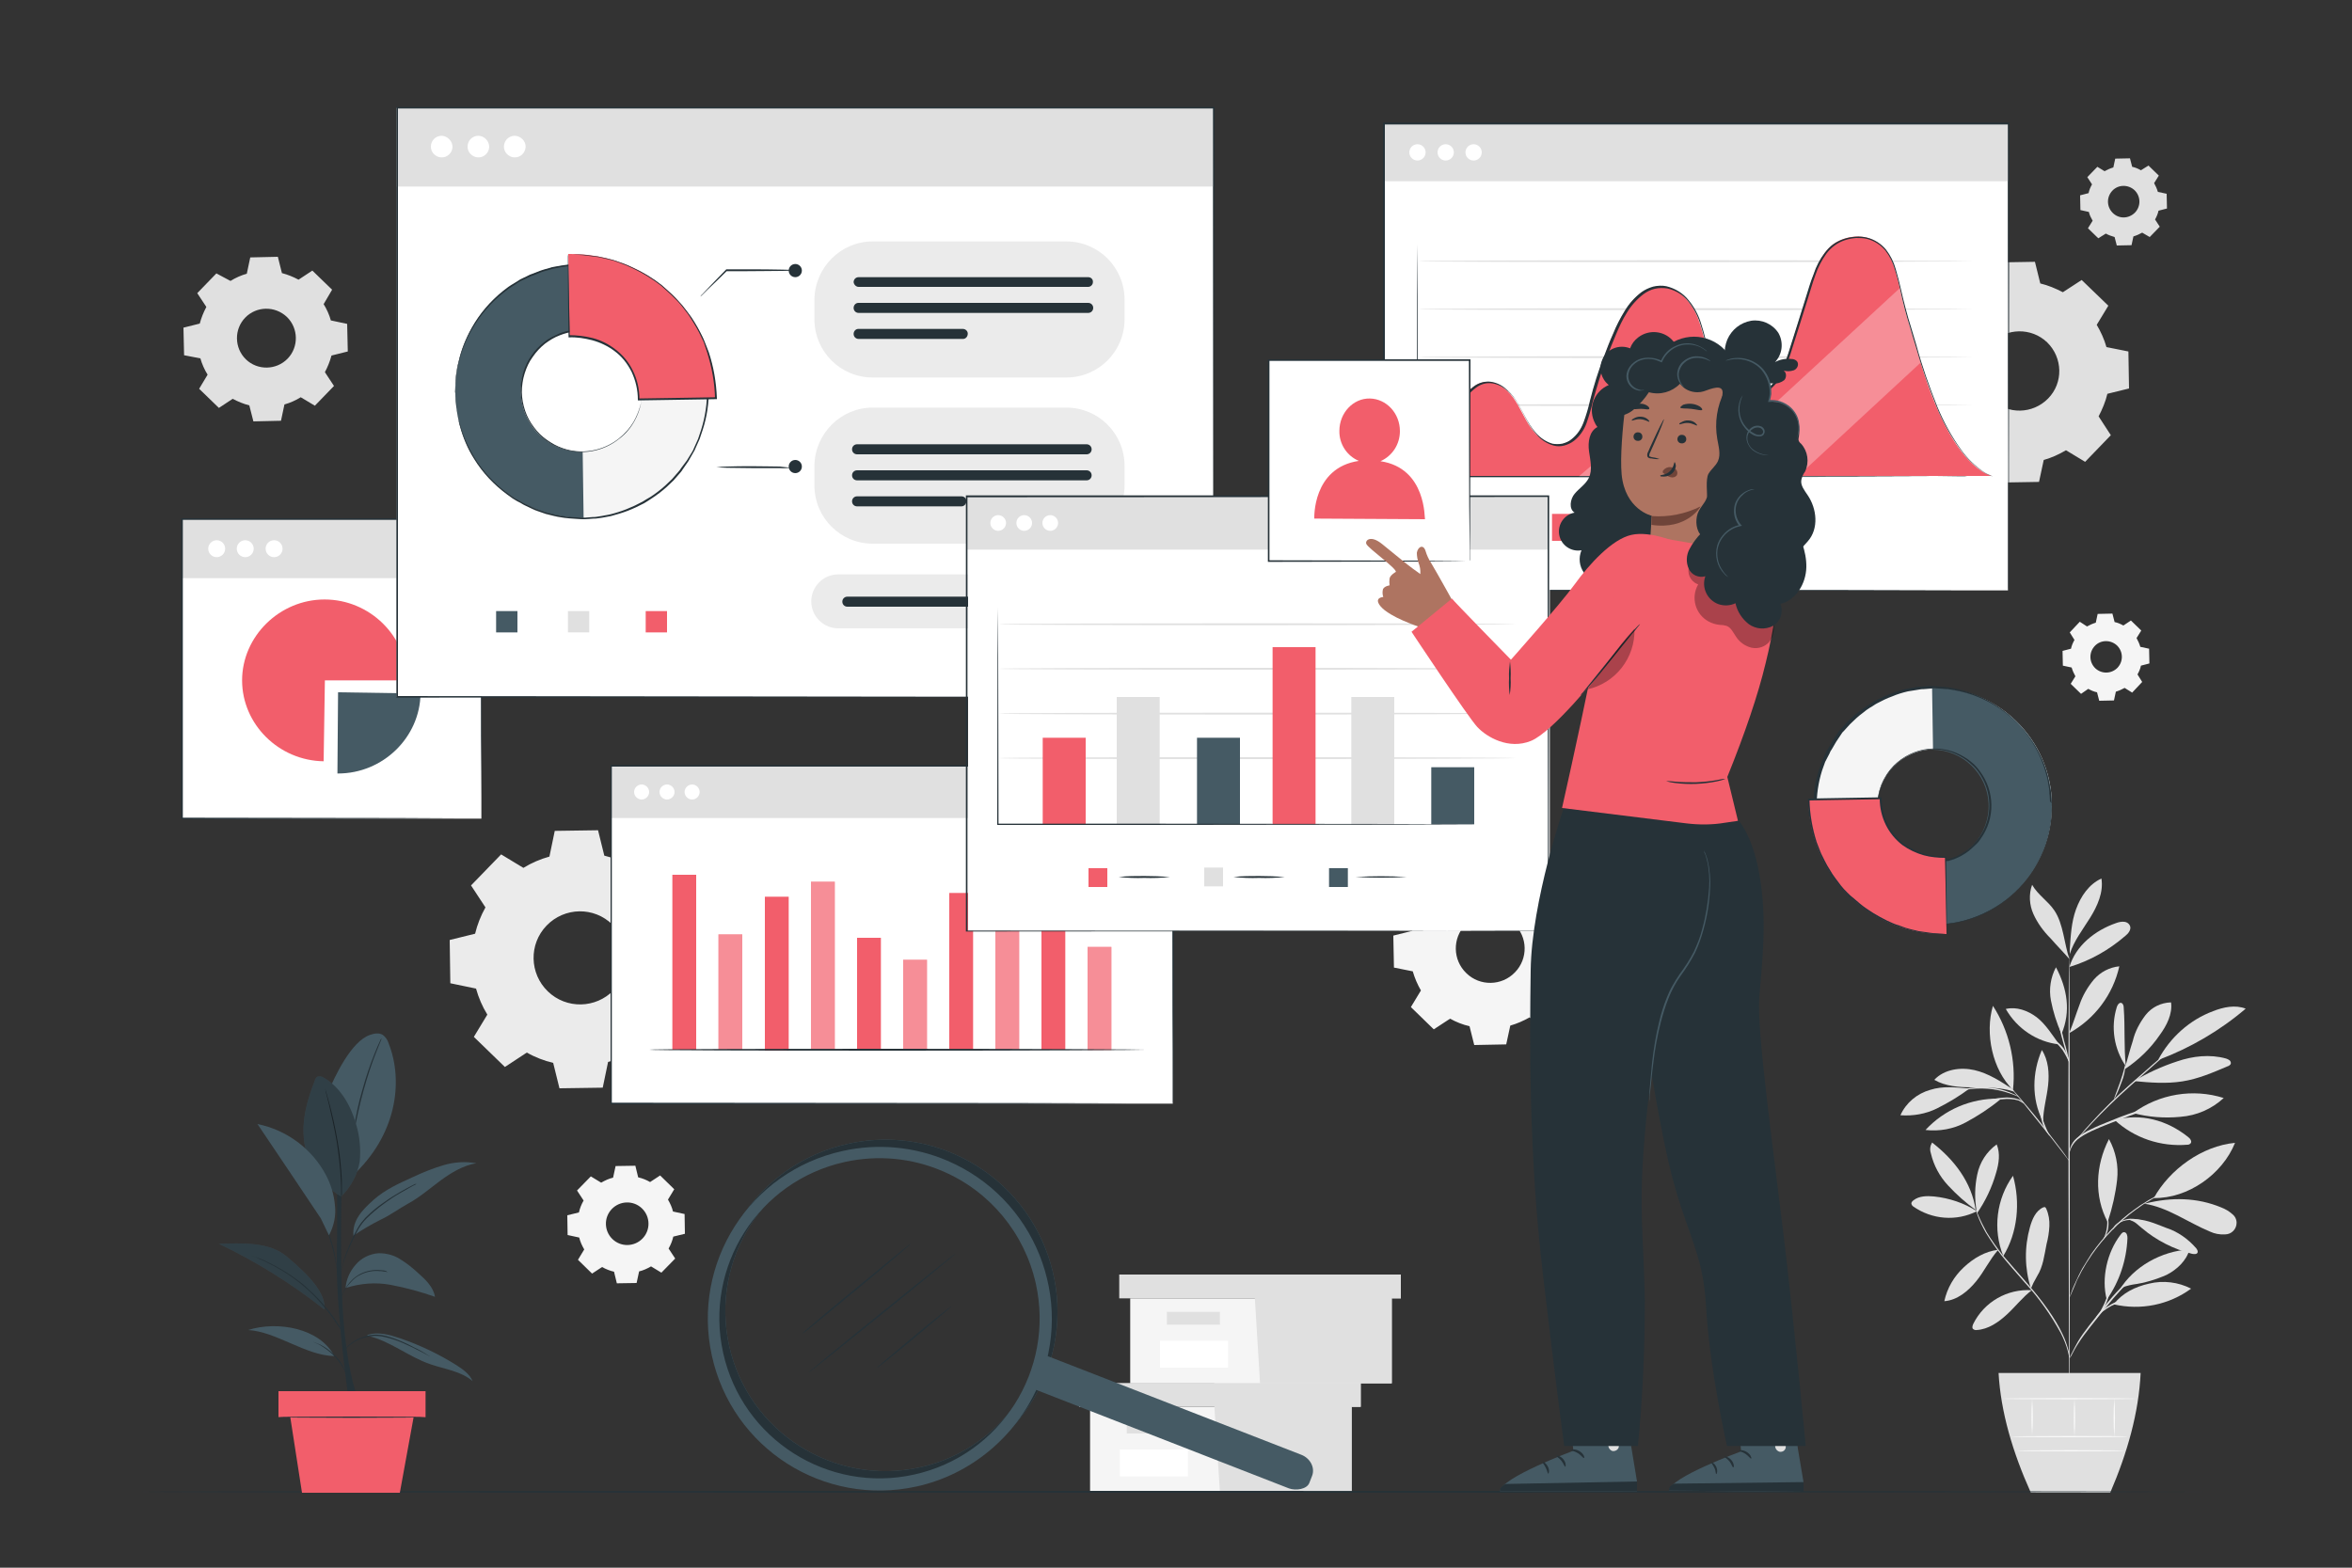 <?xml version="1.0" encoding="utf-8"?>
<!-- Generator: Adobe Illustrator 28.1.0, SVG Export Plug-In . SVG Version: 6.00 Build 0)  -->
<svg version="1.1" id="Layer_1" xmlns="http://www.w3.org/2000/svg" xmlns:xlink="http://www.w3.org/1999/xlink" x="0px" y="0px"
	 viewBox="0 0 750 500" style="enable-background:new 0 0 750 500;" xml:space="preserve">
<rect x="0" y="0" width="750" height="500" fill="#333333" stroke="none"/>
<style type="text/css">
	.st0{fill:#E0E0E0;}
	.st1{fill:#FAFAFA;}
	.st2{fill:#EBEBEB;}
	.st3{fill:#F5F5F5;}
	.st4{fill:#FFFFFF;}
	.st5{fill:#263238;}
	.st6{fill:#455A64;}
	.st7{opacity:0.3;}
	.st8{fill:#F25E6B;}
	.st9{fill:none;}
	.st10{fill:#AE7461;}
	.st11{fill:#6F4439;}
</style>
<g id="freepik--background-complete--inject-238">
	<path class="st0" d="M630.4,386.3c-4.1-2.6-8.8-4.2-13.7-4.7c-2.2-0.2-4.7-0.2-6.5,1.2c-0.4,0.3-0.8,0.7-0.7,1.2
		c0.1,0.3,0.3,0.6,0.6,0.8C616.1,389,623.9,389.6,630.4,386.3"/>
	<path class="st0" d="M630,385.9c-3.2-2.3-6.1-4.9-8.8-7.8c-2.7-2.9-4.6-6.4-5.5-10.3c-0.4-1.2-0.2-2.4,0.4-3.4
		C623.2,369.9,628.7,377.1,630,385.9"/>
	<path class="st0" d="M630.3,386.2c-0.7-3.9-0.6-7.8,0.2-11.6c0.8-3.9,3-7.3,6.2-9.6c1.2,2.9,0.7,6.1-0.2,9.1
		c-1.3,4.6-3.4,9-6.1,12.9"/>
	<path class="st0" d="M637.2,398.6c-4.2,0.5-7.9,2.7-11,5.6c-3.1,2.9-5.3,6.6-6.2,10.8c4.1-0.3,7.6-3.2,10.2-6.4
		S634.4,401.8,637.2,398.6"/>
	<path class="st0" d="M638.8,400.6c-3.4-8.5-2.2-18.2,3.1-25.6C644.3,383.5,643.4,393.1,638.8,400.6"/>
	<path class="st0" d="M647.9,411.5c-7.8-0.5-15.2,3.7-18.7,10.8c-0.2,0.5-0.4,1.1-0.1,1.5c0.3,0.3,0.8,0.5,1.2,0.4
		c3.7-0.2,7-2.5,9.7-5S645,413.7,647.9,411.5"/>
	<path class="st0" d="M647.6,410.9c-2-6.3-2.1-13.1-0.3-19.5c0.7-2.5,1.8-5.2,4.2-6.3c0.2-0.1,0.4-0.1,0.6-0.1
		c0.2,0.1,0.3,0.3,0.4,0.5c0.8,1.8,1.1,3.7,1,5.6c-0.1,1.9-0.4,3.8-0.9,5.7c-0.7,3.5-1.1,7.2-3,10.2c-0.4,0.7-0.8,1.5-1.2,2.2
		c-0.4,0.8-0.4,1-0.7,1.6"/>
	<path class="st0" d="M671.8,414.5c-1.8-6.8,0.1-15.1,4.4-20.7c0.3-0.4,0.7-0.9,1.2-0.8c0.8,0.1,1,1.1,1,1.9
		C678.1,402,675.8,408.8,671.8,414.5"/>
	<path class="st0" d="M674,416c8.6,2,17.6,0.2,24.7-5c-4.1-2.1-8.9-2.7-13.4-1.6C680.8,410.4,676.8,412.4,674,416"/>
	<path class="st0" d="M675.8,411.5c4.6-7.6,13.5-12.5,22.4-13c-1,3.6-4,6.4-7.3,8.1c-3.4,1.5-7,2.6-10.8,3.1
		C678.7,410,676.7,410.3,675.8,411.5"/>
	<path class="st0" d="M672.2,389.4c1.4-4.3,2.4-8.7,2.9-13.1c0.5-4.5-0.4-9-2.6-13c-4.3,8.4-4.8,18.2-0.4,26.5"/>
	<path class="st0" d="M686.8,382.1c5.1-9.2,15.4-16.6,25.9-17.6C708.7,374.5,697.7,382.3,686.8,382.1"/>
	<path class="st0" d="M683.7,383.9c7.5,1.1,14,6,21,8.9c1.5,0.7,3.1,1,4.8,0.9c2.1,0,3.7-1.7,3.7-3.7c0-1.1-0.5-2.1-1.4-2.8
		c-1-0.9-2.2-1.6-3.5-2.1c-7.7-3.2-15.9-3.3-24-1.3"/>
	<path class="st0" d="M679.3,389.2c1.7,0.5,2.3,1.4,3.7,2.5c4.6,3.9,10.1,6.7,16,8.2c0.6,0.1,1.4,0.2,1.7-0.3s-0.1-1.1-0.4-1.5
		c-2.6-3-5.9-5.3-9.6-6.5c-3.7-1.4-6.9-3-11.3-2.7"/>
	<path class="st0" d="M674.3,357.2c6.3,5.8,14.7,8.6,23.2,7.9c0.4,0,0.7-0.1,1-0.4c0.6-0.6-0.1-1.6-0.8-2.1
		C690.9,357.2,682.7,355,674.3,357.2"/>
	<path class="st0" d="M680.2,355c8.3-6.1,19.1-7.9,28.9-4.8c-3.8,3.5-8.6,5.6-13.8,6C690.2,356.7,685.1,356.3,680.2,355"/>
	<path class="st0" d="M677.9,340.3c-0.7-6.8-0.2-12.2-0.7-19c0-0.5-0.2-1.2-0.7-1.4c-0.7-0.3-1.3,0.6-1.5,1.3
		c-2,6.4-0.9,13.4,2.9,18.9"/>
	<path class="st0" d="M677.4,341.1c4.4-2.9,8.3-6.6,11.3-11c2.2-3,4.1-6.7,3.6-10.4c-3.2,0.1-6.1,1.5-8.1,4
		c-1.9,2.5-3.4,5.3-4.1,8.3C679.1,335,678.4,338.1,677.4,341.1"/>
	<path class="st0" d="M688.4,338c10.1-3.8,19.5-9.3,27.7-16.3c-3.3-1.3-7.1-0.5-10.4,0.8c-7.5,2.8-13.7,8.4-17.5,15.5"/>
	<path class="st0" d="M680.5,344.8c5.1,0.5,10.3,0.9,15.4,0.1s9.7-2.8,14.4-4.8c0.4-0.1,0.8-0.4,1-0.7c0.2-0.4,0-0.9-0.3-1.2
		c-0.4-0.3-0.8-0.5-1.2-0.6c-5.1-1.4-10.5-0.8-15.5,0.9C689.4,340.1,684.8,342.2,680.5,344.8"/>
	<path class="st0" d="M651.3,357.4c-3.5-7-3.3-15.3-0.2-22.5c2.1,3.2,2.4,7.4,2,11.2s-1.6,7.8-1.6,11.7"/>
	<path class="st0" d="M637.3,350.4c-8.8-0.1-17.3,3.5-23.3,10c4.4,0.5,8.9-0.3,12.8-2.4c3.9-2.1,7.6-4.5,11-7.3"/>
	<path class="st0" d="M628,347.2c-4.3-0.4-8.4-0.9-12.5,0.4c-4.2,1.2-7.7,4.1-9.5,8.1c4,0.3,8.1-0.4,11.7-2.2
		C621.3,351.7,624.8,349.6,628,347.2"/>
	<path class="st0" d="M641.8,347.4c-3.8-2.5-7.8-5.1-12.2-6.1s-9.6-0.3-12.8,3.1c3.6,2.1,8,2.4,12.2,2.4s9.3,0,13.3,1.4"/>
	<path class="st0" d="M641.9,347.6c-6.6-6.4-9-18-6.4-26.8C640.6,328.7,642.9,338.2,641.9,347.6"/>
	<path class="st0" d="M659.9,329.3c1.2-2.9,2.1-5.9,3.2-8.8c1-3,2.6-5.7,4.6-8.1c2.1-2.4,5-3.9,8.1-4.2c-2,9-7.8,16.7-15.8,21.2"/>
	<path class="st0" d="M656.6,333.1c-2-2.8-4.4-6.6-7.2-8.7s-6.4-3.4-9.8-2.6C643.2,328.1,649.5,332.3,656.6,333.1"/>
	<path class="st0" d="M657.3,329.6c-1.5-3.4-2.6-6.9-3.3-10.5c-0.7-3.6-0.1-7.4,1.6-10.6c3.6,6.8,4.8,14.1,1.8,21.2"/>
	<path class="st0" d="M659.9,308.4c2-6.8,8.2-11.7,14.9-14c0.8-0.3,1.7-0.5,2.6-0.4c0.9,0.1,1.7,0.7,1.9,1.6
		c0.2,1.1-0.7,2.2-1.6,2.9C672.5,303,666.5,306.4,659.9,308.4"/>
	<path class="st0" d="M660,302.9c0.3-4.4,0.5-8.8,2-12.9s4.1-8,8.1-9.8c0.7,4.4-1.3,8.8-3.6,12.5s-5.2,7.4-6.5,11.6"/>
	<path class="st0" d="M659.9,305.9c-1.7-4.9-1.9-11.2-4.8-15.5c-2-3-5.3-5-7.1-8.2c-1.1,3-0.9,6.4,0.4,9.3c1.3,2.9,3.2,5.5,5.5,7.8
		C656,301.7,657.8,303.5,659.9,305.9"/>
	<path class="st0" d="M659.9,450.7c-0.1,0-0.2-32.8-0.3-73.2s0.1-73.2,0.2-73.2s0.2,32.8,0.2,73.2S660,450.7,659.9,450.7z"/>
	<path class="st0" d="M688.6,352.5c-0.4,0.2-0.8,0.3-1.2,0.5l-3.3,1.1c-2.9,1-6.8,2.4-11.1,4.1s-8.2,3.3-10.5,5.2
		c-0.9,0.8-1.6,1.7-2.1,2.8c-0.3,0.8-0.4,1.2-0.4,1.2s0-0.1,0-0.4c0-0.3,0.1-0.6,0.2-1c0.4-1.2,1.1-2.2,2-3c1.4-1.2,2.9-2.1,4.5-2.8
		c1.8-0.9,3.8-1.7,6-2.6c4.3-1.8,8.2-3.1,11.1-4c1.5-0.5,2.6-0.8,3.5-1C687.8,352.6,688.2,352.5,688.6,352.5z"/>
	<path class="st0" d="M698,329.4c-0.1,0.1-0.2,0.3-0.3,0.4l-1,1l-3.9,3.6L679.7,346c-5.1,4.5-9.5,8.9-12.6,12.2
		c-1.5,1.6-2.7,3-3.6,3.9c-0.4,0.4-0.7,0.8-1,1.1s-0.3,0.4-0.4,0.4c0.1-0.1,0.2-0.3,0.3-0.4c0.2-0.3,0.5-0.7,0.9-1.1
		c0.8-1,2-2.4,3.5-4c3.9-4.3,8.1-8.4,12.5-12.3c5.1-4.5,9.8-8.6,13.2-11.5l4-3.5l1.1-0.9C697.7,329.6,697.8,329.5,698,329.4z"/>
	<path class="st0" d="M674.1,350.6c-0.1-0.1,0.9-2.5,2-5.6s1.6-5.7,1.7-5.7c-0.1,2-0.5,4-1.3,5.9c-0.5,1.3-1,2.7-1.6,3.9
		C674.7,349.6,674.4,350.1,674.1,350.6z"/>
	<path class="st0" d="M660,370.4c-0.3-0.3-0.6-0.6-0.8-0.9l-2-2.6c-1.7-2.2-4-5.2-6.7-8.5s-5-6.3-6.8-8.4l-2.1-2.5
		c-0.3-0.3-0.5-0.6-0.7-1c0.3,0.3,0.6,0.5,0.8,0.9c0.5,0.6,1.3,1.4,2.2,2.5c1.8,2.1,4.3,5,6.9,8.3s4.9,6.4,6.6,8.6
		c0.8,1.1,1.5,2,1.9,2.7C659.6,369.7,659.8,370,660,370.4z"/>
	<path class="st0" d="M653.7,362.4c-1.3-1.4-2.2-3.1-2.6-4.9c-0.5-1.6-0.7-3.3-0.6-5h0.2c-0.1,0.4-0.2,0.6-0.2,0.6s0-0.2,0-0.6h0.2
		c0.1,1.6,0.4,3.3,0.8,4.8C652.1,359,652.8,360.7,653.7,362.4z"/>
	<path class="st0" d="M645.5,352.1c-0.6-0.4-1.2-0.8-1.8-1.1c-1.7-0.5-3.4-0.6-5.1-0.4c-1.7,0.1-3.4,0.4-5.1,0.8
		c-0.7,0.2-1.4,0.4-2.1,0.5c0.6-0.4,1.3-0.7,2-0.8c1.7-0.5,3.4-0.9,5.2-1c1.8-0.2,3.6,0,5.3,0.6C644.5,351,645.2,351.5,645.5,352.1z
		"/>
	<path class="st0" d="M643.6,349.7c0,0.1-1.1-0.4-2.8-1c-4.6-1.6-9.4-1.9-14.2-1.1c-1.8,0.3-2.9,0.7-2.9,0.6
		c0.2-0.1,0.5-0.3,0.7-0.3c0.7-0.2,1.4-0.4,2.1-0.6c4.8-1,9.8-0.7,14.4,1.1c0.7,0.3,1.4,0.6,2,0.9
		C643.4,349.5,643.7,349.6,643.6,349.7z"/>
	<path class="st0" d="M659.9,339.2c-0.8-2.3-1.5-4.7-2.1-7.1c-0.7-2.4-1.2-4.8-1.6-7.2c0.8,2.3,1.5,4.7,2,7.1
		C658.9,334.3,659.5,336.8,659.9,339.2z"/>
	<path class="st0" d="M660,339.2c-0.7-1.5-1.4-2.9-2.3-4.3c-1-1.3-2.1-2.5-3.3-3.5c0.5,0.1,0.9,0.3,1.3,0.7c1,0.7,1.8,1.5,2.5,2.5
		C659.1,336,659.8,337.6,660,339.2z"/>
	<path class="st0" d="M659.9,433.2c0,0-0.2-0.8-0.5-2.2c-0.5-2-1.3-3.9-2.2-5.7c-3.2-5.9-7.1-11.4-11.6-16.3c-2.6-3-5.1-5.8-7.2-8.4
		c-1.9-2.4-3.6-4.9-5.2-7.5c-1-1.8-1.9-3.6-2.6-5.5c-0.2-0.7-0.4-1.2-0.5-1.6c-0.1-0.2-0.1-0.4-0.1-0.6c0,0,0.3,0.8,0.8,2.1
		c0.8,1.9,1.7,3.7,2.7,5.5c1.6,2.6,3.3,5,5.2,7.4c2.2,2.6,4.7,5.4,7.3,8.4c5.2,5.9,9.4,11.8,11.6,16.5c0.9,1.8,1.6,3.8,2.1,5.8
		c0.2,0.7,0.2,1.3,0.3,1.6C659.9,432.8,659.9,433,659.9,433.2z"/>
	<path class="st0" d="M685.8,404c-0.4,0.3-0.9,0.5-1.3,0.8c-1.2,0.7-2.4,1.5-3.5,2.3c-1.7,1.3-3.2,2.7-4.6,4.2
		c-1.6,1.7-3.3,3.7-5,5.8c-3.4,4.3-6.6,8.1-8.5,11.1c-1,1.5-1.7,2.8-2.1,3.6c-0.2,0.5-0.5,0.9-0.8,1.4c0,0,0-0.1,0.1-0.4
		s0.2-0.6,0.5-1.1c0.6-1.3,1.3-2.5,2-3.8c1.8-3.1,5-6.9,8.4-11.2c1.7-2.1,3.4-4.1,5.1-5.8c1.5-1.5,3-2.9,4.7-4.2
		c1.1-0.8,2.4-1.6,3.6-2.2c0.5-0.2,0.8-0.4,1.1-0.5S685.8,403.9,685.8,404z"/>
	<path class="st0" d="M686.3,413.4c-0.9,0.2-1.9,0.3-2.9,0.4c-2.3,0.2-4.6,0.7-6.8,1.3c-2.2,0.7-4.3,1.8-6.1,3.2
		c-1.4,1.1-2.1,2-2.1,1.9s0.1-0.3,0.4-0.7c0.4-0.6,1-1.1,1.5-1.5c1.8-1.5,3.9-2.7,6.2-3.4c2.3-0.7,4.6-1.1,6.9-1.2
		C684.4,413.4,685.4,413.4,686.3,413.4z"/>
	<path class="st0" d="M669.3,419.3c-0.2-0.1,1.2-2.1,2.2-4.7s1.2-5,1.3-5c0.1,0.5,0.1,1,0,1.5c-0.1,1.2-0.4,2.4-0.8,3.6
		c-0.4,1.2-1,2.3-1.7,3.3C670,418.5,669.7,418.9,669.3,419.3z"/>
	<path class="st0" d="M694.2,378.5c-0.1,0.1-0.3,0.2-0.5,0.2l-1.3,0.6c-0.6,0.2-1.3,0.6-2.1,1s-1.8,0.9-2.7,1.4l-1.6,0.9
		c-0.5,0.3-1.1,0.7-1.7,1c-1.2,0.7-2.3,1.6-3.5,2.4c-5.3,3.9-9.9,8.7-13.7,14.1c-0.8,1.3-1.7,2.5-2.3,3.6c-0.3,0.6-0.7,1.1-1,1.7
		l-0.8,1.6c-0.6,1-1,2-1.3,2.8s-0.7,1.5-0.9,2.1l-0.6,1.4c-0.1,0.2-0.1,0.3-0.2,0.5c0-0.2,0.1-0.3,0.1-0.5c0.1-0.4,0.3-0.8,0.5-1.4
		c0.2-0.6,0.5-1.4,0.9-2.2s0.8-1.8,1.3-2.8l0.8-1.6c0.3-0.6,0.6-1.1,1-1.7c0.7-1.2,1.5-2.4,2.3-3.7c1.9-2.7,4-5.3,6.3-7.7
		c2.3-2.4,4.8-4.6,7.5-6.5c1.2-0.9,2.4-1.7,3.6-2.4c0.6-0.4,1.1-0.7,1.7-1l1.6-0.9c1-0.6,2-1,2.8-1.4s1.6-0.7,2.2-0.9l1.4-0.5
		C693.9,378.5,694,378.5,694.2,378.5z"/>
	<path class="st0" d="M673.7,392.2c0.2-0.7,0.6-1.3,1.1-1.7c1.3-1.1,2.9-1.7,4.5-1.8c1.6,0,3.3,0.3,4.8,0.9c0.6,0.2,1.3,0.5,1.8,0.9
		c-0.7-0.1-1.3-0.3-2-0.6c-1.5-0.5-3.1-0.8-4.7-0.8c-1.6,0-3.1,0.6-4.3,1.5C674.5,391.2,674.1,391.7,673.7,392.2z"/>
	<path class="st0" d="M670.6,395.4c1.4-2.6,1.7-5.7,1-8.6c0.3,0.4,0.5,0.8,0.5,1.2c0.5,2.1,0.3,4.4-0.7,6.3
		C671,395,670.7,395.4,670.6,395.4z"/>
	<path class="st0" d="M637.3,437.9c0.7,12.5,4.5,25.3,10.3,38.2h25.3c5.5-12.8,9.1-25.5,9.7-38.2H637.3z"/>
	<path class="st1" d="M678.4,458.2c0,0.1-8.3,0.2-18.6,0.2s-18.6-0.1-18.6-0.2s8.3-0.2,18.6-0.2S678.4,458,678.4,458.2z"/>
	<path class="st1" d="M677.8,462.7c0,0.1-7.8,0.2-17.4,0.2s-17.4-0.1-17.4-0.2s7.8-0.2,17.4-0.2S677.8,462.6,677.8,462.7z"/>
	<path class="st1" d="M648,446.1c0.3,3.9,0.3,7.8,0,11.6C647.7,453.9,647.7,450,648,446.1z"/>
	<path class="st1" d="M661.5,446.1c0.3,4,0.3,8,0,12C661.2,454.2,661.2,450.1,661.5,446.1z"/>
	<path class="st1" d="M674.2,446c0.3,4.1,0.3,8.2,0,12.3C673.9,454.2,673.9,450.1,674.2,446z"/>
	<path class="st1" d="M681.7,446.1c0,0.1-9.8,0.2-21.8,0.2s-21.8-0.1-21.8-0.2s9.8-0.2,21.8-0.2S681.7,446,681.7,446.1z"/>
	<path class="st2" d="M166.9,276.8c2.6-1.6,5.4-2.8,8.3-3.6l1.7-8.2l13.8-0.2l2,8.1c2.9,0.7,5.8,1.8,8.4,3.3l7-4.6l9.9,9.6l-4.3,7.1
		c1.6,2.6,2.8,5.4,3.6,8.3l8.2,1.7l0.2,13.8l-8.1,2c-0.7,2.9-1.8,5.8-3.3,8.4l4.6,7l-9.6,9.9l-7.1-4.3c-2.6,1.6-5.4,2.8-8.3,3.6
		l-1.7,8.2l-13.8,0.2l-2-8.1c-2.9-0.7-5.8-1.8-8.4-3.3l-7,4.6l-9.9-9.6l4.3-7.1c-1.6-2.6-2.8-5.4-3.6-8.3l-8.2-1.7l-0.2-13.8l8.1-2
		c0.7-2.9,1.8-5.7,3.3-8.4l-4.6-7l9.6-9.9L166.9,276.8L166.9,276.8z M174.3,295.2c-5.7,5.9-5.5,15.3,0.4,21c5.9,5.7,15.3,5.5,21-0.4
		c5.7-5.9,5.5-15.3-0.4-20.9C189.4,289.1,180,289.3,174.3,295.2C174.3,295.1,174.3,295.2,174.3,295.2z"/>
	<path class="st0" d="M73.5,89.6c1.6-1,3.4-1.8,5.2-2.3l1.1-5.2l8.8-0.2l1.3,5.2c1.9,0.5,3.6,1.2,5.3,2.1l4.4-2.9l6.3,6.1l-2.7,4.6
		c1,1.6,1.8,3.4,2.3,5.2l5.2,1.1l0.2,8.8l-5.2,1.3c-0.5,1.9-1.2,3.6-2.1,5.3l2.9,4.4l-6.1,6.3l-4.5-2.7c-1.6,1-3.4,1.8-5.2,2.3
		l-1.1,5.2l-8.8,0.2l-1.3-5.1c-1.9-0.5-3.6-1.2-5.3-2.1l-4.4,2.9l-6.3-6.1l2.7-4.5c-1-1.6-1.8-3.4-2.3-5.2l-5.2-1l-0.2-8.8l5.2-1.3
		c0.5-1.9,1.2-3.6,2.1-5.3l-2.9-4.4l6.1-6.3L73.5,89.6L73.5,89.6z M78.2,101.3c-3.6,3.7-3.5,9.7,0.2,13.3c3.7,3.6,9.7,3.5,13.3-0.2
		c3.6-3.7,3.5-9.7-0.2-13.3C87.7,97.5,81.8,97.6,78.2,101.3z"/>
	<path class="st0" d="M628.6,93.8c2.2-1.3,4.5-2.4,7-3.1l1.5-7l11.8-0.2l1.7,6.9c2.5,0.6,4.9,1.6,7.2,2.8l6-3.9l8.5,8.2l-3.7,6.1
		c1.3,2.2,2.4,4.6,3.1,7.1l7,1.4l0.2,11.8l-6.9,1.7c-0.6,2.5-1.6,4.9-2.8,7.2l3.9,6l-8.2,8.5l-6.1-3.7c-2.2,1.3-4.6,2.4-7.1,3.1
		l-1.5,7l-11.8,0.2l-1.7-6.9c-2.5-0.6-4.9-1.6-7.2-2.8l-6,3.9l-8.5-8.2l3.7-6.1c-1.3-2.2-2.4-4.5-3.1-7l-7-1.5l-0.2-11.8l6.9-1.7
		c0.6-2.5,1.6-4.9,2.8-7.2l-3.9-6l8.2-8.5L628.6,93.8L628.6,93.8z M634.9,109.5c-4.9,5-4.7,13,0.3,17.9c5,4.9,13,4.7,17.9-0.3
		c4.9-5,4.7-13-0.3-17.9c0,0,0,0,0,0C647.8,104.4,639.8,104.5,634.9,109.5L634.9,109.5z"/>
	<path class="st3" d="M461.8,281.3c1.9-1.1,4-2,6.1-2.6l1.2-6l10.2-0.2l1.5,6c2.2,0.5,4.2,1.3,6.2,2.4l5.1-3.4l7.3,7.1l-3.2,5.3
		c1.2,1.9,2.1,4,2.7,6.1l6,1.3l0.2,10.2l-6,1.5c-0.5,2.2-1.4,4.2-2.4,6.2l3.4,5.2l-7.1,7.3l-5.3-3.2c-1.9,1.1-4,2-6.1,2.6l-1.3,6
		l-10.2,0.2l-1.5-6c-2.2-0.5-4.2-1.3-6.2-2.4l-5.2,3.4l-7.3-7.1l3.2-5.3c-1.1-1.9-2-4-2.6-6.1l-6-1.2l-0.2-10.2l6-1.5
		c0.5-2.2,1.3-4.2,2.4-6.2l-3.4-5.1l7.1-7.3L461.8,281.3L461.8,281.3z M467.3,294.9c-4.2,4.3-4.1,11.3,0.3,15.5
		c4.3,4.2,11.3,4.1,15.5-0.3c4.2-4.3,4.1-11.3-0.3-15.4C478.4,290.5,471.5,290.6,467.3,294.9C467.3,294.9,467.3,294.9,467.3,294.9z"
		/>
	<path class="st0" d="M671.1,54.6c0.9-0.5,1.8-0.9,2.8-1.2l0.6-2.8l4.7-0.1l0.7,2.7c1,0.2,1.9,0.6,2.8,1.1l2.4-1.5l3.3,3.2l-1.5,2.4
		c0.5,0.9,0.9,1.8,1.2,2.8l2.8,0.6l0.1,4.7l-2.7,0.7c-0.2,1-0.6,1.9-1.1,2.8l1.5,2.3l-3.2,3.3l-2.4-1.4c-0.9,0.5-1.8,0.9-2.8,1.2
		l-0.6,2.8l-4.7,0.1l-0.7-2.7c-1-0.3-1.9-0.6-2.8-1.1l-2.4,1.5l-3.3-3.2l1.5-2.4c-0.5-0.9-1-1.8-1.2-2.8l-2.7-0.6l-0.1-4.7l2.7-0.7
		c0.2-1,0.6-1.9,1.1-2.8l-1.5-2.3l3.2-3.3L671.1,54.6L671.1,54.6z M673.6,60.8c-1.9,2-1.9,5.1,0.1,7.1s5.1,1.9,7.1-0.1
		c1.9-2,1.9-5.1-0.1-7.1c0,0,0,0,0,0C678.7,58.8,675.5,58.8,673.6,60.8z"/>
	<path class="st3" d="M665.5,199.8c0.9-0.5,1.8-0.9,2.8-1.2l0.6-2.8l4.7-0.1l0.7,2.7c1,0.2,1.9,0.6,2.8,1.1l2.4-1.6l3.3,3.2
		l-1.5,2.4c0.5,0.9,0.9,1.8,1.2,2.8l2.8,0.6l0.1,4.7l-2.7,0.7c-0.2,1-0.6,1.9-1.1,2.8l1.5,2.4l-3.2,3.4l-2.4-1.5
		c-0.9,0.5-1.8,0.9-2.8,1.2l-0.6,2.8l-4.7,0.1l-0.7-2.7c-1-0.2-1.9-0.6-2.8-1.1l-2.3,1.6l-3.3-3.2l1.5-2.4c-0.5-0.9-0.9-1.8-1.2-2.8
		l-2.8-0.6l-0.1-4.7l2.7-0.7c0.2-1,0.6-1.9,1.1-2.8l-1.5-2.4l3.2-3.4L665.5,199.8L665.5,199.8z M668,206c-1.9,2-1.9,5.1,0.1,7.1
		c2,1.9,5.1,1.9,7.1-0.1c1.9-2,1.9-5.1-0.1-7.1c0,0,0,0,0,0C673.1,204,669.9,204,668,206z"/>
	<path class="st3" d="M191.7,377.2c1.2-0.7,2.5-1.3,3.8-1.6l0.8-3.7l6.3-0.1l0.9,3.7c1.3,0.3,2.6,0.8,3.8,1.5l3.2-2.1l4.5,4.4
		l-2,3.3c0.7,1.2,1.3,2.5,1.6,3.8l3.7,0.8l0.1,6.3l-3.7,0.9c-0.3,1.3-0.8,2.6-1.5,3.8l2.1,3.2l-4.4,4.5l-3.3-2
		c-1.2,0.7-2.5,1.3-3.8,1.6l-0.8,3.7l-6.3,0.1l-0.9-3.7c-1.3-0.3-2.6-0.8-3.8-1.5l-3.2,2.1l-4.5-4.4l2-3.3c-0.7-1.2-1.3-2.5-1.6-3.8
		l-3.7-0.8l-0.1-6.3l3.7-0.9c0.3-1.3,0.8-2.6,1.5-3.8l-2.1-3.2l4.4-4.5L191.7,377.2L191.7,377.2z M195.1,385.6
		c-2.6,2.7-2.5,7,0.2,9.6c2.7,2.6,7,2.5,9.6-0.2c2.6-2.7,2.5-7-0.2-9.6c0,0,0,0,0,0C202,382.8,197.7,382.9,195.1,385.6L195.1,385.6z
		"/>
	<polygon class="st3" points="347.6,448.7 347.6,475.8 387.2,475.8 431,475.8 431,448.7 	"/>
	<polygon class="st0" points="344.1,441.1 344.1,448.7 433.9,448.7 433.9,441.1 387.2,441.1 	"/>
	<polygon class="st0" points="389,475.8 431,475.8 431,448.7 433.9,448.7 433.9,441.1 387.2,441.1 387.2,448 	"/>
	<rect x="359.3" y="453.1" class="st0" width="16.9" height="4.1"/>
	<rect x="357.1" y="462.3" class="st4" width="21.7" height="8.6"/>
	<polygon class="st3" points="360.4,414.1 360.4,441.2 400.1,441.2 443.8,441.2 443.8,414.1 	"/>
	<polygon class="st0" points="356.9,406.5 356.9,414.1 446.7,414.1 446.7,406.5 400.1,406.5 	"/>
	<polygon class="st0" points="401.8,441.2 443.8,441.2 443.8,414.1 446.7,414.1 446.7,406.5 400.1,406.5 400.1,413.4 	"/>
	<rect x="372.1" y="418.4" class="st0" width="16.9" height="4.1"/>
	<rect x="369.9" y="427.6" class="st4" width="21.7" height="8.6"/>
</g>
<g id="freepik--Floor--inject-238">
	<path class="st5" d="M705.4,475.8c0,0.1-147.9,0.3-330.4,0.3S44.6,476,44.6,475.8s147.9-0.3,330.4-0.3S705.4,475.7,705.4,475.8z"/>
</g>
<g id="freepik--Plant--inject-238">
	<path class="st5" d="M111.3,447.3c0,0-4.2-29-3.9-46s0-35.9,0-35.9h1.9c0,0-1.3,33.5,0.1,53.8s5.2,28.1,5.2,28.1L111.3,447.3"/>
	<path class="st6" d="M123.9,332.7c-0.3-1-0.9-1.9-1.8-2.6c-1.2-0.8-2.8-0.5-4.2,0c-5.9,2.1-11.1,13-13.5,18.8l7.8,26.3
		C126.4,362.2,128.8,345,123.9,332.7z"/>
	<path class="st5" d="M121.7,331.2c0,0.1-0.1,0.2-0.1,0.3c-0.1,0.2-0.2,0.6-0.4,1c-0.3,0.8-0.8,2-1.4,3.5c-1.2,3-2.6,7.2-3.9,11.9
		s-2.2,9-2.8,12.2c-0.3,1.6-0.5,2.9-0.6,3.7c-0.1,0.4-0.1,0.8-0.2,1c0,0.1,0,0.2-0.1,0.4c0-0.1,0-0.2,0-0.4c0-0.3,0.1-0.6,0.1-1
		c0.1-0.9,0.3-2.2,0.5-3.8c0.7-4.1,1.5-8.2,2.7-12.2c1.1-4,2.4-8,4-11.9c0.6-1.5,1.1-2.7,1.5-3.5c0.2-0.4,0.3-0.7,0.4-0.9
		C121.5,331.4,121.6,331.3,121.7,331.2z"/>
	<path class="st6" d="M108.8,381.6c-7.2-4.1-11.8-11.7-12-20c-0.3-5.8,1.5-11.6,3.6-17c0.1-0.5,0.4-0.9,0.8-1.2
		c0.7-0.2,1.4-0.1,2,0.3c5.3,3,8.6,8.8,10.3,14.7c1.2,3.9,1.6,8,1.2,12.1C114,374.6,111.9,378.6,108.8,381.6"/>
	<path class="st5" d="M108.8,381.6c0-0.1,0-0.2,0-0.4c0-0.3,0-0.6,0-1c0-0.9,0-2.1-0.1-3.7c-0.2-4.1-0.7-8.1-1.3-12.2
		c-0.8-4.7-1.8-8.9-2.5-12c-0.4-1.5-0.7-2.7-0.9-3.6c-0.1-0.4-0.2-0.7-0.2-1c0-0.1-0.1-0.2-0.1-0.4c0.1,0.1,0.1,0.2,0.1,0.3l0.3,1
		c0.2,0.8,0.6,2.1,1,3.6c0.8,3,1.8,7.3,2.6,12c0.7,4,1.1,8.1,1.3,12.2c0,1.6,0,2.8,0,3.7c0,0.4,0,0.7,0,1
		C108.9,381.4,108.9,381.5,108.8,381.6z"/>
	<g class="st7">
		<path d="M108.8,381.6c-7.2-4.1-11.8-11.7-12-20c-0.3-5.8,1.5-11.6,3.6-17c0.1-0.5,0.4-0.9,0.8-1.2c0.7-0.2,1.4-0.1,2,0.3
			c5.3,3,8.6,8.8,10.3,14.7c1.2,3.9,1.6,8,1.2,12.1C114,374.6,111.9,378.6,108.8,381.6"/>
	</g>
	<path class="st6" d="M117.1,426c7.2,1.6,13.1,6.7,20.1,9.1c4.6,1.6,9.8,2.2,13.5,5.4c-0.9-2.2-3-3.7-5-5
		c-5.7-3.6-11.8-6.5-18.2-8.7c-3.3-1.1-6.8-2.1-10.2-1.1"/>
	<path class="st6" d="M106.6,432.5c-9-0.1-18.5-7.8-27.5-8.3C88.5,421.2,102,423.6,106.6,432.5"/>
	<path class="st6" d="M110.2,410.8c4.7-1.5,9.6-1.9,14.4-1c4.8,0.9,9.5,2.2,14.1,3.8c-0.5-3.1-3-5.5-5.4-7.6
		c-1.7-1.6-3.6-3.1-5.7-4.4c-2-1.3-4.4-1.9-6.8-1.9c-2.9,0.2-5.6,1.5-7.5,3.8C111.5,405.6,110.4,408.1,110.2,410.8"/>
	<path class="st6" d="M91.6,400.9c-5.6-4.9-14.3-4.4-21.8-4.2c12,5.7,23.3,12.8,33.7,21C103.9,412.4,98.8,407,91.6,400.9z"/>
	<g class="st7">
		<path d="M91.6,400.9c-5.6-4.9-14.3-4.4-21.8-4.2c12,5.7,23.3,12.8,33.7,21C103.9,412.4,98.8,407,91.6,400.9z"/>
	</g>
	<path class="st6" d="M112.7,394.1c2.8-1.9,5.7-3.6,8.7-5.1c3-1.4,5.8-3.5,8.7-5.1c3.7-2,7-4.9,10.4-7.4s7.2-4.8,11.4-5.5
		c-3.5-0.6-7-0.4-10.4,0.6c-3.4,1-6.6,2.3-9.8,3.8c-4.4,2-8.9,4-12.6,7.3S112.3,389.3,112.7,394.1"/>
	<path class="st5" d="M137,432.5c-0.1,0-0.2-0.1-0.3-0.1l-0.8-0.4c-0.7-0.4-1.6-0.9-2.9-1.5c-0.6-0.3-1.3-0.7-2-1s-1.5-0.7-2.4-1.1
		c-1.8-0.8-3.6-1.4-5.6-1.9c-1.9-0.5-3.9-0.6-5.8-0.1c-0.8,0.2-1.7,0.4-2.4,0.7c-0.7,0.3-1.4,0.6-2,1c-0.9,0.6-1.8,1.3-2.5,2.1
		c-0.5,0.6-0.8,0.9-0.8,0.9s0-0.1,0.2-0.3s0.3-0.4,0.5-0.7c0.7-0.8,1.5-1.6,2.5-2.2c0.6-0.4,1.3-0.8,2-1.1c0.8-0.3,1.6-0.6,2.5-0.8
		c2-0.5,4-0.4,5.9,0.1c1.9,0.5,3.8,1.2,5.6,2c0.8,0.4,1.6,0.7,2.3,1.1c0.7,0.4,1.4,0.7,2,1c1.2,0.6,2.2,1.2,2.8,1.6l0.8,0.5
		C136.9,432.4,137,432.4,137,432.5z"/>
	<path class="st5" d="M99.9,428c0.2,0,0.4,0.1,0.6,0.2c0.5,0.2,1,0.4,1.5,0.6c1.6,0.8,3,1.8,4.3,3c1.3,1.2,2.4,2.6,3.2,4.2
		c0.3,0.5,0.5,0.9,0.7,1.4c0.1,0.2,0.2,0.4,0.2,0.6c0,0-0.4-0.7-1.1-1.9c-0.9-1.5-2-2.9-3.2-4.1c-1.3-1.2-2.7-2.2-4.2-3.1
		C100.7,428.3,99.9,428,99.9,428z"/>
	<path class="st5" d="M79.9,400.4c0.1,0,0.3,0.1,0.4,0.1l1.1,0.4l1.7,0.6c0.7,0.2,1.4,0.6,2.2,1c4.2,2,8.2,4.5,11.8,7.5
		c1.9,1.7,3.8,3.5,5.5,5.4c1.4,1.6,2.7,3.2,3.9,4.9c1,1.5,1.8,2.7,2.3,3.5l0.6,1c0.1,0.1,0.1,0.2,0.2,0.4c-0.1-0.1-0.2-0.2-0.3-0.3
		c-0.2-0.2-0.4-0.5-0.7-0.9c-0.6-0.8-1.4-2-2.4-3.5s-2.4-3.1-3.9-4.9c-1.7-1.9-3.5-3.7-5.5-5.4c-3.5-3-7.5-5.5-11.6-7.5
		c-0.8-0.4-1.5-0.8-2.2-1l-1.7-0.8l-1.1-0.4L79.9,400.4z"/>
	<path class="st5" d="M123.7,405.7c-0.2,0-0.5,0-0.7-0.1l-0.8-0.1c-0.3-0.1-0.7-0.1-1.1-0.1c-2.1-0.2-4.3,0.2-6.2,1.2
		c-1.1,0.5-2,1.2-2.8,2.1c-0.7,0.7-1.3,1.4-1.8,2.2c-0.5,0.8-0.9,1.6-1.2,2.4c0-0.2,0.1-0.5,0.2-0.7c0.2-0.6,0.5-1.2,0.9-1.8
		c0.5-0.8,1.1-1.6,1.8-2.3c0.8-0.9,1.8-1.6,2.9-2.2c2-1,4.2-1.4,6.4-1.2c0.4,0,0.7,0.1,1.1,0.1l0.8,0.2
		C123.2,405.6,123.5,405.6,123.7,405.7z"/>
	<path class="st5" d="M132.8,377.6c-0.1,0.1-0.2,0.2-0.3,0.2l-1,0.5c-0.9,0.5-2.1,1.2-3.7,2.1s-3.3,2-5.2,3.4
		c-2.1,1.5-4,3.1-5.8,4.9c-0.9,0.9-1.7,2-2.4,3.1c-0.6,1.1-1.2,2.2-1.7,3.3c-0.9,1.9-1.8,3.8-2.5,5.7c-0.5,1.3-0.9,2.6-1.2,4
		c-0.2,1-0.3,1.5-0.3,1.5c0-0.1,0-0.3,0-0.4c0-0.3,0.1-0.6,0.2-1.1c0.3-1.4,0.7-2.7,1.1-4.1c0.7-2,1.5-3.9,2.4-5.8
		c0.5-1.1,1.1-2.2,1.7-3.3c0.7-1.2,1.5-2.2,2.4-3.2c1.8-1.8,3.8-3.5,5.9-4.9c1.9-1.4,3.8-2.5,5.3-3.4s2.8-1.5,3.7-2l1-0.5
		C132.5,377.7,132.6,377.6,132.8,377.6z"/>
	<path class="st5" d="M107.5,404.9c-0.1-0.2-0.2-0.5-0.2-0.8c-0.1-0.5-0.2-1.2-0.4-2.1c-0.4-2.3-1-4.5-1.7-6.8
		c-0.7-2.2-1.6-4.4-2.6-6.5c-0.3-0.8-0.7-1.4-0.9-1.9c-0.1-0.2-0.2-0.5-0.3-0.7c0.2,0.2,0.3,0.4,0.4,0.7c0.2,0.4,0.6,1.1,1,1.9
		c1.1,2.1,2,4.3,2.7,6.5c0.7,2.2,1.3,4.5,1.6,6.8c0.1,0.9,0.2,1.6,0.3,2.1C107.5,404.4,107.5,404.7,107.5,404.9z"/>
	<path class="st6" d="M106.8,384.4c-0.3-3.4-1.3-6.7-2.9-9.7c-4.5-8.4-12.5-14.3-21.8-16.2c6.7,10,13.5,20,20.2,30.1l2.6,5.4
		C106.5,391,107.2,387.7,106.8,384.4z"/>
	<rect x="88.8" y="443.7" class="st8" width="46.9" height="8.3"/>
	<polygon class="st8" points="92.3,450.3 96.3,476.1 127.5,476.1 132.2,450.3 	"/>
	<path class="st5" d="M135.7,452c0,0.1-10.6,0.2-23.6,0.2s-23.6-0.1-23.6-0.2s10.6-0.2,23.6-0.2S135.7,451.9,135.7,452z"/>
</g>
<g id="freepik--magnifying-glass--inject-238">
	<path class="st6" d="M294.1,471.8c-29.6,6.5-58.8-12.1-65.3-41.7s12.1-58.8,41.7-65.3c11.2-2.5,22.9-1.4,33.4,3.1l0,0
		c27.8,11.9,40.8,44.1,28.9,71.9C325.8,456,311.4,468,294.1,471.8z M271.3,368.3c-27.5,6.1-44.9,33.4-38.8,60.9
		c6.1,27.5,33.4,44.9,60.9,38.8c27.5-6.1,44.9-33.4,38.8-60.9c-3.6-16.1-14.7-29.4-29.8-35.9C292.6,367,281.7,366,271.3,368.3z"/>
	<path class="st5" d="M294.1,471.8c-29.6,6.5-58.8-12.1-65.3-41.7s12.1-58.8,41.7-65.3c11.2-2.5,22.9-1.4,33.4,3.1l0,0
		c27.8,11.9,40.8,44.1,28.9,71.9C325.8,456,311.4,468,294.1,471.8z M271.3,368.3c-27.5,6.1-44.9,33.4-38.8,60.9
		c6.1,27.5,33.4,44.9,60.9,38.8c27.5-6.1,44.9-33.4,38.8-60.9c-3.6-16.1-14.7-29.4-29.8-35.9C292.6,367,281.7,366,271.3,368.3z"/>
	<path class="st6" d="M292.3,474.1c-29.6,6.5-58.8-12.1-65.3-41.7c-6.5-29.6,12.1-58.8,41.7-65.3c11.2-2.5,22.9-1.4,33.4,3.1l0,0
		c27.8,11.9,40.8,44.1,28.9,71.9C323.9,458.3,309.5,470.3,292.3,474.1z M269.4,370.6c-27.6,6.1-44.9,33.4-38.8,60.9
		s33.4,44.9,60.9,38.8c27.6-6.1,44.9-33.4,38.8-60.9c-3.6-16.1-14.7-29.5-29.8-35.9C290.7,369.3,279.9,368.3,269.4,370.6z"/>
	<path class="st6" d="M418.4,470.7l-0.9,2.3c-0.8,2-4.3,2.5-6.5,1.7l-82.1-32l4.1-10.6l82,31.9C417.8,465.1,419.4,468.1,418.4,470.7
		z"/>
	<path class="st5" d="M304.7,399.8c0.1,0.1-10.3,8.7-23.3,19.2s-23.5,18.9-23.6,18.8s10.3-8.7,23.3-19.2S304.6,399.7,304.7,399.8z"
		/>
	<path class="st5" d="M290.5,396.6c0.1,0.1-7.6,6.7-17.2,14.6s-17.4,14.4-17.5,14.2s7.6-6.7,17.2-14.6S290.4,396.5,290.5,396.6z"/>
	<path class="st5" d="M303.5,416.5c0.1,0.1-5.2,4.6-11.8,10.1s-12,9.8-12.1,9.7s5.2-4.6,11.8-10.1S303.5,416.4,303.5,416.5z"/>
</g>
<g id="freepik--chart-6--inject-238">
	<path class="st3" d="M654.3,256.5c0.2,20.8-16.4,37.8-37.2,38.1c-20.8,0.2-37.8-16.4-38.1-37.2c-0.2-20.7,16.3-37.7,37-38.1
		C636.9,219,654,235.6,654.3,256.5z M598.7,257.4c0.2,9.9,8.4,17.8,18.4,17.6c9.9-0.2,17.8-8.4,17.6-18.4
		c-0.2-9.9-8.4-17.8-18.3-17.6C606.4,239.2,598.5,247.4,598.7,257.4z"/>
	<path class="st6" d="M654.3,256.5c0.4,20.8-16.2,38-37,38.4l-0.3-19.7c10-0.5,17.6-9.1,17.1-19c-0.5-9.5-8.2-16.9-17.7-17.1
		l-0.3-19.7C636.9,219,654,235.6,654.3,256.5z"/>
	<path class="st9" d="M654.3,256.5c0.2,20.8-16.4,37.8-37.2,38.1c-20.8,0.2-37.8-16.4-38.1-37.2c-0.2-20.7,16.3-37.7,37-38.1
		C636.9,219,654,235.6,654.3,256.5z M598.7,257.4c0.2,9.9,8.4,17.8,18.4,17.6c9.9-0.2,17.8-8.4,17.6-18.4
		c-0.2-9.9-8.4-17.8-18.3-17.6C606.4,239.2,598.5,247.4,598.7,257.4z"/>
	<path class="st5" d="M598.7,257.4c0-0.1,0-0.2,0-0.3v-0.9c0-0.5,0-0.9,0.1-1.4c0.1-0.6,0.2-1.3,0.3-1.9c0.4-1.7,1-3.4,1.9-4.9
		c4.3-7.6,13.4-11.1,21.7-8.3c1.7,0.6,3.2,1.4,4.7,2.4c0.7,0.5,1.4,1.1,2.1,1.7c0.7,0.7,1.3,1.4,1.8,2.1c4.8,6.4,5,15.1,0.3,21.6
		c-0.5,0.8-1.1,1.5-1.8,2.1c-0.6,0.6-1.3,1.2-2,1.8c-1.4,1.1-2.9,1.9-4.6,2.6c-8.2,3.1-17.4-0.1-21.9-7.6c-0.9-1.5-1.6-3.1-2-4.8
		c-0.2-0.6-0.3-1.2-0.4-1.9c-0.1-0.5-0.1-0.9-0.1-1.4c0-0.4,0-0.6,0-0.9c0-0.1,0-0.2,0-0.3c0.1,1.5,0.4,2.9,0.7,4.4
		c0.5,1.7,1.2,3.3,2.1,4.7c1.2,1.9,2.8,3.6,4.6,5c4.8,3.6,11.1,4.4,16.7,2.3c1.6-0.6,3.1-1.5,4.5-2.5c0.7-0.5,1.4-1.1,2-1.8
		c0.6-0.7,1.2-1.4,1.7-2.1c4.5-6.3,4.3-14.8-0.3-21c-0.5-0.7-1.1-1.4-1.8-2c-0.6-0.6-1.3-1.2-2-1.7c-1.4-1-2.9-1.8-4.5-2.4
		c-5.7-2-12.1-1-16.8,2.8c-1.8,1.4-3.3,3.2-4.5,5.1c-0.9,1.5-1.5,3.1-1.9,4.8C599,254.5,598.8,255.9,598.7,257.4z"/>
	<path class="st5" d="M654.3,256.5c0,0,0-0.2-0.1-0.6l-0.1-1.8c0-0.4-0.1-0.8-0.1-1.3s-0.2-1-0.3-1.6c-0.2-1.3-0.5-2.6-0.8-3.9
		c-0.9-3.5-2.4-6.9-4.3-9.9c-5.7-9.2-15-15.5-25.6-17.3c-1.6-0.3-3.2-0.4-4.8-0.5c-0.8,0-1.6-0.1-2.4,0l-2.5,0.2
		c-0.4,0-0.8,0-1.2,0.1l-1.2,0.2c-0.8,0.1-1.7,0.3-2.5,0.4c-1.7,0.4-3.4,0.9-5,1.6c-1.7,0.6-3.3,1.4-4.8,2.2c-0.8,0.4-1.5,1-2.3,1.4
		c-0.8,0.5-1.5,1-2.2,1.6c-1.5,1.1-2.9,2.4-4.2,3.7l-1.9,2.1l-0.5,0.5l-0.4,0.6l-0.8,1.2l-0.8,1.2l-0.7,1.2l-0.7,1.2l-0.4,0.6
		l-0.3,0.7L582,243l-1,2.8c-2.4,7.7-2.3,16,0.4,23.7c0.4,0.9,0.7,1.8,1.1,2.8s0.9,1.8,1.3,2.6l0.3,0.7l0.4,0.6l0.8,1.2l0.8,1.2
		l0.9,1.1l0.9,1.1l0.4,0.6l0.5,0.5l1.9,2.1c1.4,1.3,2.8,2.5,4.3,3.6c0.7,0.6,1.5,1.1,2.3,1.5c0.8,0.5,1.6,0.9,2.3,1.4
		c1.6,0.8,3.2,1.5,4.9,2.1c1.6,0.6,3.3,1,5,1.4c0.8,0.2,1.7,0.2,2.5,0.4l1.3,0.2c0.4,0,0.8,0,1.2,0.1l2.5,0.1c0.8,0,1.6-0.1,2.5-0.1
		c1.6-0.1,3.2-0.3,4.7-0.6c5.7-1.2,11.1-3.7,15.7-7.3c3.8-3,7-6.7,9.3-10.8c1.8-3.1,3.2-6.5,4-10.1c0.3-1.3,0.6-2.6,0.7-3.9
		c0.1-0.6,0.2-1.1,0.2-1.6s0-0.9,0-1.3c0-0.8,0.1-1.4,0.1-1.8S654.3,256.4,654.3,256.5c-0.1,0-0.1,0.2-0.1,0.6s0,1,0,1.8
		c0,0.4,0,0.8,0,1.3s-0.1,1-0.2,1.6c-0.1,1.3-0.4,2.6-0.7,3.9c-0.8,3.6-2.1,7-4,10.2c-5.4,9.5-14.5,16.2-25.2,18.4
		c-1.6,0.3-3.2,0.5-4.8,0.6c-0.8,0-1.6,0.1-2.5,0.1l-2.5-0.1c-0.4,0-0.8,0-1.3-0.1l-1.3-0.2c-0.8-0.1-1.7-0.2-2.6-0.4
		c-1.7-0.4-3.4-0.8-5.1-1.4c-1.7-0.6-3.4-1.3-5-2.1c-0.8-0.4-1.6-0.9-2.4-1.4c-0.8-0.5-1.6-1-2.3-1.5c-1.5-1.1-3-2.3-4.4-3.6l-2-2.1
		l-0.5-0.5l-0.5-0.6l-0.9-1.1l-0.9-1.2l-0.8-1.2l-0.8-1.2l-0.4-0.6l-0.3-0.7l-1.3-2.6l-1.1-2.8c-2.7-7.7-2.9-16.2-0.4-24l1-2.8
		l1.2-2.7l0.3-0.7l0.4-0.6l0.8-1.3l0.7-1.3l0.8-1.2l0.8-1.2l0.4-0.6l0.5-0.5l1.9-2.2c1.3-1.3,2.7-2.6,4.2-3.7
		c0.7-0.6,1.5-1.1,2.3-1.6c0.8-0.5,1.5-1,2.3-1.5c1.6-0.9,3.2-1.6,4.9-2.3c1.6-0.6,3.3-1.2,5-1.6c0.8-0.2,1.7-0.3,2.5-0.5l1.3-0.2
		c0.4-0.1,0.8-0.1,1.3-0.1l2.5-0.2c0.8,0,1.7,0,2.5,0.1c1.6,0.1,3.2,0.2,4.8,0.5c10.7,1.9,20.1,8.3,25.8,17.6
		c1.9,3.1,3.4,6.5,4.3,10c0.4,1.3,0.6,2.6,0.8,3.9c0.1,0.6,0.2,1.1,0.2,1.6s0,0.9,0.1,1.3c0,0.8,0.1,1.4,0.1,1.8
		C654.3,256.2,654.3,256.5,654.3,256.5z"/>
	<path class="st8" d="M620.7,297.9c-23.7,0.6-43.4-18.2-44-42c0-0.3,0-0.6,0-0.9l23-0.4c0.2,11.7,9.1,19,20.7,18.8L620.7,297.9z"/>
	<path class="st5" d="M620.7,297.9c0-0.1,0-0.3,0-0.5v-1.3c0-1.1-0.1-2.8-0.1-4.9c-0.1-4.2-0.2-10.3-0.4-17.8l0.2,0.2
		c-2.3,0-4.7-0.2-6.9-0.8c-2.5-0.7-4.8-1.8-6.9-3.3c-2.2-1.7-4-3.9-5.2-6.3c-1.3-2.6-2-5.5-2-8.5l0.3,0.2l-17.8,0.3l-5.2,0.1
		l0.3-0.3c0.1,4.6,0.9,9.2,2.3,13.6c0.4,1,0.8,2.1,1.2,3.1s1,2,1.4,2.9c0.5,1,1,1.9,1.6,2.8c0.5,0.9,1.1,1.8,1.7,2.6l1.8,2.4
		c0.6,0.8,1.3,1.5,2,2.2l1,1l1.1,0.9l2.1,1.8c2.6,2.1,5.5,3.8,8.5,5.3l2,0.9c0.7,0.3,1.3,0.5,2,0.7l1.9,0.7c0.6,0.2,1.2,0.3,1.8,0.5
		l1.7,0.4l0.8,0.2l0.8,0.1l2.8,0.4c0.7,0.1,1.5,0.2,2.2,0.2l1.7,0.1l1,0.1L620.7,297.9l-1.3,0h-1.7c-0.8,0-1.5,0-2.3-0.1l-2.8-0.4
		c-0.3,0-0.5-0.1-0.8-0.1l-0.8-0.2l-1.7-0.4c-0.6-0.1-1.2-0.3-1.8-0.5l-1.9-0.6c-0.7-0.2-1.3-0.4-2-0.7l-2.1-0.9
		c-3.1-1.4-6-3.2-8.6-5.3l-2.1-1.8l-1.1-0.9l-1-1.1c-0.7-0.7-1.4-1.4-2-2.2l-1.9-2.4c-0.6-0.8-1.2-1.7-1.7-2.6
		c-0.6-0.9-1.1-1.8-1.6-2.8c-0.5-1-1-2-1.4-3s-0.8-2.1-1.2-3.1c-1.5-4.4-2.3-9.1-2.4-13.8v-0.3h0.3l5.2-0.1l17.8-0.3h0.2v0.2
		c0,2.9,0.7,5.7,1.9,8.3c1.2,2.4,2.9,4.5,5,6.2c2,1.5,4.3,2.6,6.7,3.3c2.2,0.6,4.5,0.9,6.8,0.9h0.2v0.2c0.1,7.5,0.1,13.6,0.2,17.9
		c0,2.1,0,3.7,0,4.9v1.3C620.7,297.8,620.7,297.9,620.7,297.9z"/>
</g>
<g id="freepik--char-5--inject-238">
	<rect x="441.1" y="39.4" class="st4" width="199.2" height="148.9"/>
	<rect x="441.1" y="39.4" class="st0" width="199.2" height="18.4"/>
	<circle class="st4" cx="452" cy="48.6" r="2.6"/>
	<circle class="st4" cx="461" cy="48.6" r="2.6"/>
	<circle class="st4" cx="469.9" cy="48.6" r="2.6"/>
	<path class="st5" d="M640.4,188.4c0,0,0-0.9,0-2.7s0-4.4,0-7.9c0-6.9,0-17.1,0-30.1c0-25.9-0.1-63.2-0.1-108.2l0.2,0.2l-199.2,0
		l0,0l0.3-0.3c0,53.5,0,104.2,0,148.9l-0.2-0.2l143.8,0.1l40.8,0.1h10.8h2.8l0,0h-2.8H626l-40.8,0.1l-144,0.1H441v-0.2
		c0-44.7,0-95.4,0-148.9v-0.3h0.3h199.2h0.2v0.2c0,45.1-0.1,82.4-0.1,108.3c0,13,0,23.1,0,30c0,3.4,0,6.1,0,7.9
		S640.4,188.4,640.4,188.4z"/>
	<path class="st0" d="M629.4,129.2c0,0.1-39.7,0.3-88.5,0.3s-88.6-0.1-88.6-0.3s39.6-0.3,88.6-0.3S629.4,129.1,629.4,129.2z"/>
	<path class="st0" d="M629.4,113.9c0,0.1-39.7,0.3-88.5,0.3s-88.6-0.1-88.6-0.3s39.6-0.3,88.6-0.3S629.4,113.8,629.4,113.9z"/>
	<path class="st0" d="M629.4,98.6c0,0.1-39.7,0.3-88.5,0.3s-88.6-0.1-88.6-0.3s39.6-0.3,88.6-0.3S629.4,98.5,629.4,98.6z"/>
	<path class="st0" d="M629.4,83.3c0,0.1-39.7,0.3-88.5,0.3s-88.6-0.1-88.6-0.3s39.6-0.3,88.6-0.3S629.4,83.2,629.4,83.3z"/>
	<path class="st8" d="M617,128.6c-3.5-8.3-5.8-17.4-8.5-26.1c-2.3-7.5-2.5-11-4.5-17.4c-3.1-10-11.4-11.1-17.4-8.4
		c-5.3,2.4-7.6,8.7-9.4,14.3l-6.4,20.3c-0.9,3.2-2.2,6.4-3.9,9.2c-1.8,2.8-4.7,5.1-7.9,5.5c-5.4,0.7-10.3-3.8-12.6-8.8
		s-3-10.7-5-15.8s-6.3-10-11.8-10.1c-6.7-0.1-11.3,6.7-14.1,12.9c-3.5,7.8-6.4,15.9-8.5,24.2c-0.6,2.9-1.5,5.7-2.8,8.3
		c-1.4,2.5-3.8,4.7-6.7,5.1c-3.7,0.4-7.1-2.2-9.3-5.3s-3.5-6.7-5.7-9.7s-5.7-5.6-9.4-4.9c-3.3,0.6-5.6,3.5-7.6,6.2
		c-5.3,7.4-9.9,15.4-13.7,23.7h183.2C626.8,149,620.4,137,617,128.6z"/>
	<rect x="494.9" y="163.9" class="st8" width="8.6" height="8.6"/>
	<path class="st5" d="M557.6,168.2h-45.1c-0.6,0-1-0.4-1-1l0,0c0-0.6,0.4-1,1-1h45.1c0.6,0,1,0.4,1,1l0,0
		C558.6,167.8,558.2,168.2,557.6,168.2z"/>
	<path class="st5" d="M627.3,151.9h-0.7h-1.9l-7.4,0.1l-27.4,0.1l-90.2,0.1H452h-0.2v-0.2c0-23.5,0.1-43.5,0.1-57.6
		c0-7.1,0-12.7,0.1-16.5c0-1.9,0-3.4,0-4.4c0-0.5,0-0.8,0-1.1s0-0.4,0-0.4s0,0.1,0,0.4s0,0.7,0,1.1c0,1,0,2.5,0,4.4
		c0,3.9,0,9.5,0.1,16.5c0,14.2,0,34.2,0.1,57.6l-0.2-0.2h47.6l90.2,0.1l27.4,0.1h7.4h1.9C627.1,151.9,627.3,151.9,627.3,151.9z"/>
	<g class="st7">
		<polygon class="st4" points="605.8,91.9 540.8,151.9 573.3,151.9 612.4,115.7 		"/>
	</g>
	<g class="st7">
		<polyline class="st4" points="548.5,120.8 512.7,151.9 503.5,151.9 545.8,115.7 549.4,121.9 		"/>
	</g>
	<path class="st5" d="M452,151.9c1.8-4.1,3.8-8.1,6-12c2.6-4.6,5.4-9,8.5-13.2c0.9-1.3,2.1-2.4,3.4-3.4c1.4-1.1,3.1-1.6,4.8-1.6
		c1.8,0.1,3.6,0.8,5,1.9c1.5,1.2,2.8,2.6,3.8,4.2c2.1,3.2,3.5,7.2,6.3,10.3c1.4,1.6,3.2,2.8,5.2,3.4c1,0.2,2.1,0.2,3.2,0
		c1.1-0.3,2.1-0.7,2.9-1.4c1.8-1.4,3.1-3.3,3.9-5.5c0.8-2.2,1.5-4.5,2-6.8c1.2-4.8,2.7-9.6,4.5-14.2c0.9-2.4,1.8-4.8,2.9-7.2
		c1-2.5,2.2-4.8,3.6-7.1c1.4-2.4,3.2-4.4,5.4-6.1c1.1-0.8,2.4-1.4,3.8-1.8c1.4-0.3,2.8-0.4,4.2-0.1c2.8,0.7,5.3,2.2,7.1,4.5
		c1.8,2.2,3.2,4.8,4,7.6c0.9,2.7,1.5,5.6,2.3,8.3c0.7,2.8,1.8,5.5,3.3,8c1.5,2.5,3.8,4.4,6.4,5.6c2.6,1.1,5.6,0.8,8.1-0.7
		c2.4-1.5,4.2-3.7,5.4-6.2c1.2-2.5,2.1-5.1,2.9-7.8c1.7-5.3,3.3-10.5,4.9-15.6c0.8-2.5,1.5-5.1,2.5-7.5c0.8-2.5,2-4.8,3.6-6.9
		c0.8-1,1.7-2,2.7-2.7c1-0.7,2.2-1.3,3.4-1.7c1.2-0.4,2.4-0.6,3.7-0.7c1.2-0.1,2.5,0,3.7,0.3c2.4,0.6,4.5,2,6,3.8
		c1.4,1.8,2.5,4,3.1,6.2c1.3,4.3,2.1,8.7,3.2,12.7c0.5,2,1.1,4,1.7,5.9s1.1,3.8,1.7,5.7c1.8,6.7,4.1,13.2,6.7,19.7
		c2,4.8,4.5,9.4,7.6,13.7c1.9,2.7,4.3,5,7,6.9c0.7,0.5,1.5,0.9,2.3,1.2l0.8,0.4l-0.8-0.3c-0.8-0.3-1.6-0.7-2.3-1.2
		c-2.8-1.9-5.2-4.2-7.1-6.9c-3.1-4.2-5.7-8.8-7.7-13.7c-2.6-6.4-4.9-13-6.8-19.7c-0.6-1.8-1.1-3.7-1.7-5.7s-1.2-3.9-1.7-5.9
		c-1.1-4.1-1.8-8.4-3.2-12.7c-0.6-2.2-1.6-4.2-3-6c-1.5-1.8-3.5-3.1-5.8-3.7c-1.2-0.3-2.4-0.3-3.5-0.3c-1.2,0.1-2.4,0.3-3.6,0.7
		c-2.4,0.8-4.4,2.3-5.9,4.3c-1.5,2.1-2.7,4.4-3.5,6.8c-0.9,2.4-1.6,5-2.4,7.5c-1.6,5.1-3.2,10.3-4.9,15.6c-0.8,2.7-1.7,5.3-2.9,7.9
		c-1.2,2.6-3.2,4.9-5.6,6.5c-2.6,1.6-5.7,1.9-8.5,0.7c-2.7-1.2-5.1-3.2-6.6-5.8c-1.6-2.5-2.7-5.3-3.4-8.1c-0.8-2.8-1.4-5.6-2.3-8.3
		c-0.8-2.7-2.1-5.2-3.8-7.4c-1.7-2.2-4.1-3.7-6.8-4.3c-1.3-0.2-2.7-0.2-4,0.1c-1.3,0.3-2.5,0.9-3.6,1.7c-2.1,1.6-3.9,3.6-5.3,5.9
		c-1.4,2.2-2.5,4.6-3.5,7c-1,2.4-2,4.8-2.9,7.2c-1.8,4.8-3.2,9.5-4.5,14.2c-0.5,2.3-1.2,4.6-2,6.9c-0.8,2.2-2.2,4.2-4,5.6
		c-0.9,0.7-2,1.2-3.1,1.5c-1.1,0.3-2.3,0.3-3.4,0c-2.1-0.6-4-1.8-5.4-3.5c-2.9-3.2-4.2-7.1-6.3-10.4c-1-1.6-2.2-3-3.7-4.1
		c-1.4-1.1-3.1-1.8-4.8-1.9c-1.7-0.1-3.3,0.5-4.6,1.5c-1.3,1-2.4,2.1-3.3,3.3c-3.1,4.2-6,8.6-8.6,13.1c-2.1,3.7-3.7,6.7-4.7,8.8
		l-1.1,2.3C452.2,151.6,452,151.9,452,151.9z"/>
</g>
<g id="freepik--chart-4--inject-238">
	<rect x="194.8" y="244.3" class="st4" width="179.2" height="107.7"/>
	<rect x="194.8" y="244.3" class="st0" width="179.2" height="16.6"/>
	<path class="st4" d="M207,252.6c0,1.3-1.1,2.4-2.4,2.4c-1.3,0-2.4-1.1-2.4-2.4c0-1.3,1.1-2.4,2.4-2.4c0,0,0,0,0,0
		C205.9,250.2,207,251.3,207,252.6z"/>
	<path class="st4" d="M215.1,252.6c0,1.3-1.1,2.4-2.4,2.4s-2.4-1.1-2.4-2.4c0-1.3,1.1-2.4,2.4-2.4c0,0,0,0,0,0
		C214,250.2,215.1,251.3,215.1,252.6C215.1,252.6,215.1,252.6,215.1,252.6z"/>
	<path class="st4" d="M223.1,252.6c0,1.3-1.1,2.4-2.4,2.4c-1.3,0-2.4-1.1-2.4-2.4c0-1.3,1.1-2.4,2.4-2.4c0,0,0,0,0,0
		C222,250.2,223.1,251.3,223.1,252.6z"/>
	<path class="st5" d="M374,352.1c0,0,0-0.7,0-2s0-3.2,0-5.6c0-5,0-12.2-0.1-21.6c0-18.7-0.1-45.6-0.1-78.6l0.2,0.2H194.8l0,0
		l0.3-0.3c0,38.2,0,74.6,0,107.7l-0.2-0.2l129,0.1l37,0.1h9.9h2.5h0.9h-3.4H361l-37,0.2l-129.1,0.1h-0.2v-0.2c0-33.1,0-69.6,0-107.7
		v-0.3h0.3l179.2,0.1h0.2v0.2c0,33-0.1,60-0.1,78.7c0,9.3,0,16.6-0.1,21.5c0,2.5,0,4.3,0,5.6S374,352.1,374,352.1z"/>
	<rect x="214.4" y="279" class="st8" width="7.6" height="55.8"/>
	<rect x="229.1" y="298" class="st8" width="7.6" height="36.8"/>
	<rect x="243.9" y="286" class="st8" width="7.6" height="49.1"/>
	<rect x="258.6" y="281.2" class="st8" width="7.6" height="53.6"/>
	<rect x="273.3" y="299.1" class="st8" width="7.6" height="35.7"/>
	<rect x="288" y="306.1" class="st8" width="7.6" height="28.7"/>
	<rect x="302.7" y="284.8" class="st8" width="7.6" height="50"/>
	<rect x="317.4" y="293.8" class="st8" width="7.6" height="41"/>
	<rect x="332.1" y="286.6" class="st8" width="7.6" height="48.2"/>
	<rect x="346.8" y="302" class="st8" width="7.6" height="32.9"/>
	<g class="st7">
		<rect x="229.1" y="298" class="st4" width="7.6" height="36.8"/>
	</g>
	<g class="st7">
		<rect x="258.6" y="281.2" class="st4" width="7.6" height="53.6"/>
	</g>
	<g class="st7">
		<rect x="288" y="306.1" class="st4" width="7.6" height="28.7"/>
	</g>
	<g class="st7">
		<rect x="317.4" y="293.8" class="st4" width="7.6" height="41"/>
	</g>
	<g class="st7">
		<rect x="346.8" y="302" class="st4" width="7.6" height="32.9"/>
	</g>
	<path class="st5" d="M365.4,334.8c0,0.1-35.5,0.3-79.2,0.3S207,335,207,334.8s35.4-0.3,79.2-0.3S365.4,334.7,365.4,334.8z"/>
</g>
<g id="freepik--chart-1--inject-238">
	<rect x="58" y="165.6" class="st4" width="95.5" height="95.5"/>
	<path class="st6" d="M107.8,220.8l26.3,0.4c-0.2,14-12,25.5-26.3,25.5h-0.2L107.8,220.8z"/>
	<path class="st8" d="M103.6,217l-0.4,25.8c-14.3-0.2-26-11.8-26-25.8s11.9-25.8,26.3-25.8s26.3,11.7,26.3,25.8H103.6z"/>
	<rect x="58" y="165.6" class="st0" width="95.4" height="18.8"/>
	<circle class="st4" cx="69.1" cy="175" r="2.7"/>
	<circle class="st4" cx="78.2" cy="175" r="2.7"/>
	<path class="st4" d="M90.1,175c0,1.5-1.2,2.7-2.7,2.7s-2.7-1.2-2.7-2.7c0-1.5,1.2-2.7,2.7-2.7S90.1,173.5,90.1,175L90.1,175z"/>
	<path class="st5" d="M153.5,261.1c0,0,0-0.2,0-0.5s0-0.8,0-1.3c0-1.2,0-2.9,0-5.1c0-4.5,0-11.1-0.1-19.4c0-16.7-0.1-40.6-0.1-69.2
		l0.2,0.2H58l0,0l0.3-0.3c0,35,0,67.8,0,95.5l-0.2-0.2l69.2,0.1l19.4,0.1h5.1h1.2h0.5h-1.7h-5.1l-19.4,0.1L58,261.3h-0.2v-0.2
		c0-27.8,0-60.5,0-95.5v-0.3H58h95.5h0.2v0.2c0,28.7-0.1,52.6-0.1,69.3c0,8.3-0.1,14.9-0.1,19.4c0,2.2,0,3.9,0,5.1c0,0.6,0,1,0,1.3
		S153.5,261.1,153.5,261.1z"/>
</g>
<g id="freepik--chart-2--inject-238">
	<rect x="126.5" y="34.4" class="st4" width="260.4" height="187.9"/>
	<path class="st2" d="M278.3,77H340c10.3,0,18.6,8.3,18.6,18.6v6.2c0,10.3-8.3,18.6-18.6,18.6h-61.7c-10.3,0-18.6-8.3-18.6-18.6
		v-6.2C259.8,85.3,268.1,77,278.3,77z"/>
	<path class="st3" d="M145.2,125.4c-0.3-22.3,17.6-40.5,39.8-40.8c22.3-0.3,40.5,17.6,40.8,39.8c0.3,22.2-17.5,40.4-39.6,40.7
		C163.8,165.5,145.5,147.7,145.2,125.4z M204.7,124.4c-0.2-10.6-9-19.1-19.7-18.9c-10.6,0.2-19.1,9-18.9,19.7
		c0.2,10.6,8.9,19,19.5,18.9C196.4,143.8,204.9,135.1,204.7,124.4L204.7,124.4z"/>
	<path class="st6" d="M145.2,125.4c-0.4-22.3,17.3-40.7,39.6-41.1l0.3,21.1c-10.7,0.2-19.2,9-19,19.7s9,19.2,19.7,19l0.3,21.1
		C163.8,165.5,145.5,147.7,145.2,125.4z"/>
	<path class="st9" d="M145.2,125.4c-0.3-22.3,17.6-40.5,39.8-40.8c22.3-0.3,40.5,17.6,40.8,39.8c0.3,22.2-17.5,40.4-39.6,40.7
		C163.8,165.5,145.5,147.7,145.2,125.4z M204.7,124.4c-0.2-10.6-9-19.1-19.7-18.9c-10.6,0.2-19.1,9-18.9,19.7
		c0.2,10.6,8.9,19,19.5,18.9C196.4,143.8,204.9,135.1,204.7,124.4L204.7,124.4z"/>
	<path class="st5" d="M204.7,124.4c0,0.1,0,0.2,0,0.3v0.9c0,0.5,0,1-0.1,1.5c-0.1,0.7-0.2,1.3-0.3,2c-0.4,1.8-1.1,3.6-2,5.2
		c-1.2,2.2-2.8,4.1-4.8,5.6c-5.2,4.2-12.1,5.4-18.4,3.2c-0.9-0.3-1.7-0.7-2.6-1.1c-0.8-0.4-1.6-1-2.4-1.5c-0.8-0.6-1.5-1.2-2.2-1.9
		c-0.7-0.7-1.3-1.5-1.9-2.2c-1.2-1.6-2.2-3.4-2.9-5.4c-0.7-2-1-4.1-1.1-6.2c0-2.1,0.3-4.2,0.9-6.2c0.6-1.9,1.5-3.8,2.7-5.4
		c1.1-1.6,2.5-3,4.1-4.2c0.7-0.6,1.5-1.1,2.3-1.5c0.8-0.4,1.7-0.8,2.5-1.2c8.7-3.3,18.6,0.1,23.5,8.1c1,1.6,1.7,3.3,2.2,5.2
		c0.2,0.7,0.3,1.3,0.4,2c0.1,0.5,0.1,1,0.1,1.5c0,0.4,0,0.7,0,0.9C204.7,124.2,204.7,124.3,204.7,124.4c-0.1-0.1-0.1-0.2-0.1-0.3
		c0-0.2-0.1-0.5-0.1-0.9c0-0.5-0.1-1-0.2-1.5c-0.1-0.7-0.3-1.3-0.4-2c-0.5-1.8-1.2-3.5-2.2-5.1c-1.3-2.1-3-3.9-5-5.3
		c-5.2-3.9-12-4.8-18.1-2.4c-1.7,0.6-3.3,1.6-4.8,2.7c-1.5,1.2-2.8,2.6-3.9,4.2c-1.2,1.6-2,3.4-2.6,5.3c-0.6,1.9-0.9,4-0.9,6
		c0.1,4,1.4,8,3.9,11.2c1.1,1.5,2.5,2.9,4.1,4c0.7,0.5,1.5,1,2.4,1.5c0.8,0.4,1.6,0.8,2.5,1.1c6.1,2.2,12.9,1,18-3
		c1.9-1.5,3.6-3.4,4.8-5.5c0.9-1.6,1.6-3.3,2.1-5.1c0.2-0.7,0.3-1.3,0.4-2c0.1-0.5,0.1-1,0.1-1.5c0-0.4,0.1-0.7,0.1-0.9
		C204.7,124.6,204.7,124.5,204.7,124.4z"/>
	<path class="st5" d="M145.2,125.4c0,0,0,0.2,0.1,0.7s0.1,1.1,0.1,1.9c0,0.4,0.1,0.9,0.1,1.4s0.2,1.1,0.3,1.7s0.2,1.3,0.3,2
		c0.1,0.7,0.3,1.5,0.6,2.2c1,3.8,2.6,7.3,4.6,10.6c2.7,4.4,6.2,8.2,10.4,11.3l1.8,1.3c0.6,0.4,1.3,0.8,1.9,1.1s1.3,0.8,2,1.1l2.1,1
		l1.1,0.5l1.1,0.4l2.3,0.8c0.8,0.2,1.6,0.4,2.4,0.6c0.8,0.2,1.6,0.4,2.4,0.5c1.7,0.3,3.4,0.5,5.1,0.5c0.9,0,1.7,0.1,2.6,0.1l2.6-0.2
		c0.4,0,0.9,0,1.3-0.1l1.3-0.2c0.9-0.2,1.8-0.3,2.7-0.5c3.7-0.9,7.2-2.3,10.5-4.1c0.8-0.5,1.6-1,2.5-1.5c0.8-0.5,1.6-1.1,2.4-1.7
		c1.6-1.2,3.1-2.6,4.5-4l2-2.3l0.5-0.6l0.4-0.6l0.9-1.2l0.9-1.2l0.8-1.3l0.8-1.3l0.4-0.7l0.3-0.7l1.3-2.9l1-3
		c2.6-8.3,2.5-17.1-0.4-25.3l-1.1-3c-0.5-0.9-0.9-1.9-1.4-2.8l-0.4-0.7l-0.4-0.7l-0.8-1.3l-0.8-1.3l-0.9-1.2l-0.9-1.2l-0.5-0.6
		l-0.5-0.6c-0.7-0.8-1.4-1.5-2.1-2.2c-1.4-1.4-3-2.6-4.6-3.8c-0.8-0.6-1.6-1.2-2.4-1.6c-0.8-0.5-1.7-1-2.5-1.5
		c-1.7-0.9-3.5-1.6-5.3-2.2c-1.8-0.6-3.5-1.1-5.4-1.5c-0.9-0.2-1.8-0.3-2.7-0.4l-1.4-0.2c-0.4-0.1-0.9,0-1.3-0.1l-2.7-0.1
		c-0.9,0-1.8,0.1-2.6,0.1c-1.7,0.1-3.4,0.3-5.1,0.7c-0.8,0.1-1.6,0.3-2.4,0.6c-0.8,0.2-1.6,0.4-2.4,0.7l-2.2,0.9l-1.1,0.4l-1.1,0.5
		l-2.1,1c-0.7,0.3-1.3,0.8-1.9,1.2s-1.3,0.8-1.9,1.2l-1.7,1.3c-4,3.2-7.4,7.1-10,11.6c-2,3.4-3.4,7-4.3,10.8
		c-0.2,0.7-0.4,1.5-0.5,2.2c-0.1,0.7-0.2,1.3-0.3,2s-0.2,1.2-0.2,1.7s0,1-0.1,1.4c0,0.8-0.1,1.5-0.1,1.9S145.2,125.3,145.2,125.4
		c0,0,0-0.3,0-0.7s0-1.1,0-1.9c0-0.4,0-0.9,0-1.4s0.1-1.1,0.2-1.7s0.2-1.3,0.3-2c0.1-0.8,0.3-1.5,0.5-2.2c0.8-3.8,2.3-7.5,4.2-10.9
		c2.5-4.5,5.9-8.5,10-11.8l1.7-1.3c0.6-0.4,1.2-0.8,1.9-1.2s1.3-0.8,1.9-1.2l2.1-1l1-0.5l1.1-0.4l2.3-0.9c0.8-0.3,1.6-0.5,2.4-0.7
		c0.8-0.3,1.6-0.5,2.4-0.6c1.7-0.3,3.4-0.6,5.1-0.7c0.9,0,1.8-0.2,2.6-0.2l2.7,0.1c0.4,0,0.9,0,1.4,0.1l1.4,0.2
		c0.9,0.1,1.8,0.2,2.7,0.4c1.8,0.4,3.7,0.9,5.4,1.5c1.9,0.6,3.7,1.4,5.5,2.3c0.9,0.5,1.7,1,2.6,1.5c0.9,0.5,1.7,1,2.5,1.7
		c1.6,1.2,3.2,2.5,4.7,3.9l2.1,2.2l0.5,0.6l0.5,0.6l0.9,1.2l1,1.2l0.8,1.3l0.8,1.3l0.4,0.7l0.4,0.7l1.4,2.8c0.4,1,0.8,2,1.1,3
		c2.9,8.3,3.1,17.3,0.4,25.6l-1,3c-0.4,1-0.9,1.9-1.3,2.9l-0.3,0.7l-0.4,0.7l-0.8,1.4l-0.8,1.4l-0.9,1.3l-0.9,1.3l-0.4,0.6l-0.5,0.6
		c-0.7,0.8-1.4,1.6-2,2.3c-1.4,1.4-2.9,2.8-4.5,4c-0.8,0.6-1.6,1.2-2.4,1.7c-0.8,0.5-1.6,1.1-2.5,1.6c-1.7,0.9-3.4,1.7-5.2,2.4
		c-1.8,0.7-3.6,1.2-5.4,1.7c-0.9,0.2-1.8,0.3-2.7,0.5l-1.4,0.2c-0.4,0.1-0.9,0.1-1.4,0.1l-2.7,0.2c-0.9,0-1.8,0-2.6-0.1
		c-1.7-0.1-3.4-0.2-5.1-0.5c-0.8-0.1-1.7-0.3-2.5-0.5c-0.8-0.2-1.6-0.4-2.4-0.6l-2.3-0.8l-1.1-0.4l-1.1-0.5l-2.1-1
		c-0.7-0.3-1.3-0.8-2-1.1s-1.3-0.8-1.9-1.1l-1.8-1.3c-4.2-3.1-7.8-6.9-10.5-11.3c-2.1-3.3-3.6-6.9-4.6-10.7
		c-0.2-0.7-0.4-1.5-0.5-2.3l-0.3-2c-0.1-0.6-0.2-1.2-0.2-1.7s-0.1-1-0.1-1.4c0-0.8-0.1-1.5-0.1-1.9S145.2,125.4,145.2,125.4z"/>
	<path class="st8" d="M181.2,81c26-0.4,46.7,19.8,47.1,45.9l-24.6,0.4c-0.2-12.5-9.7-20.3-22.1-20.1L181.2,81z"/>
	<path class="st5" d="M181.2,81c0,0,0,0.2,0,0.5s0,0.8,0,1.4c0,1.2,0.1,3,0.1,5.2c0.1,4.5,0.2,11,0.4,19l-0.2-0.2
		c2.5,0,5,0.3,7.4,0.9c2.7,0.7,5.1,1.9,7.3,3.6c2.4,1.8,4.3,4.1,5.6,6.8c1.4,2.8,2.1,5.9,2.1,9.1l-0.3-0.2l19-0.3l5.6-0.1l-0.2,0.3
		c-0.1-4.9-1-9.8-2.5-14.6l-1.1-3.3c-0.5-1.1-1-2.1-1.5-3.1c-0.5-1-1.1-2-1.7-3c-0.6-1-1.2-1.9-1.8-2.8c-0.7-0.9-1.3-1.7-2-2.6
		s-1.4-1.6-2.1-2.3l-1.1-1.1l-1.1-1l-2.2-2c-2.8-2.2-5.9-4.1-9.1-5.6l-2.2-1c-0.7-0.3-1.4-0.5-2.1-0.8l-2-0.7
		c-0.7-0.2-1.3-0.3-2-0.5l-1.8-0.4l-0.9-0.2l-0.9-0.1l-3-0.4c-0.8-0.1-1.6-0.2-2.4-0.2l-1.8-0.1l-1.1,0H181.2h1.4h1.8
		c0.8,0,1.6,0,2.4,0.1l3,0.4l0.9,0.1l0.9,0.2l1.9,0.4c0.6,0.2,1.3,0.3,2,0.5l2,0.7c0.7,0.2,1.4,0.5,2.2,0.8l2.2,1
		c3.3,1.5,6.4,3.4,9.2,5.6c0.7,0.7,1.5,1.3,2.2,2l1.1,1l1.1,1.1c0.7,0.8,1.4,1.5,2.1,2.3l2,2.6c0.7,0.9,1.3,1.8,1.9,2.8
		c0.6,1,1.2,2,1.7,3c0.5,1,1.1,2.1,1.5,3.2l1.3,3.3c1.6,4.8,2.4,9.7,2.6,14.7v0.3h-0.3l-5.6,0.1l-19,0.3h-0.3v-0.2
		c0-3.1-0.7-6.1-2-8.9c-1.3-2.6-3.1-4.9-5.4-6.6c-2.1-1.6-4.6-2.8-7.2-3.5c-2.4-0.6-4.8-1-7.3-0.9h-0.2v-0.2
		c-0.1-8-0.2-14.6-0.2-19.1c0-2.2,0-4,0-5.2v-1.3C181.2,81.2,181.2,81,181.2,81z"/>
	<rect x="126.5" y="34.4" class="st0" width="260.4" height="25.1"/>
	<path class="st5" d="M347,91.5h-73.2c-0.8,0-1.5-0.7-1.6-1.5l0,0c0-0.9,0.7-1.6,1.6-1.6H347c0.9,0,1.6,0.7,1.5,1.6l0,0
		C348.5,90.8,347.8,91.5,347,91.5z"/>
	<path class="st5" d="M347,99.8h-73.2c-0.9,0-1.6-0.7-1.6-1.6l0,0c0-0.9,0.7-1.6,1.5-1.6c0,0,0,0,0,0H347c0.9,0,1.6,0.7,1.6,1.6
		c0,0,0,0,0,0l0,0C348.6,99.1,347.9,99.8,347,99.8z"/>
	<path class="st5" d="M307.1,108.1h-33.3c-0.9,0-1.6-0.7-1.6-1.6l0,0c0-0.9,0.7-1.6,1.5-1.6c0,0,0,0,0,0h33.3c0.9,0,1.6,0.7,1.6,1.5
		c0,0,0,0,0,0l0,0C308.6,107.4,307.9,108.1,307.1,108.1C307.1,108.1,307.1,108.1,307.1,108.1z"/>
	<path class="st2" d="M278.3,130H340c10.3,0,18.6,8.3,18.6,18.6v6.2c0,10.3-8.3,18.6-18.6,18.6h-61.7c-10.3,0-18.6-8.3-18.6-18.6
		v-6.2C259.8,138.3,268.1,130,278.3,130z"/>
	<path class="st2" d="M349,200.4h-81.7c-4.7,0-8.6-3.8-8.6-8.6l0,0c0-4.7,3.8-8.6,8.6-8.6H349c4.7,0,8.6,3.8,8.6,8.6l0,0
		C357.6,196.5,353.7,200.4,349,200.4C349,200.4,349,200.4,349,200.4z"/>
	<path class="st5" d="M346.5,144.9h-73.2c-0.9,0-1.6-0.7-1.6-1.6l0,0c0-0.9,0.7-1.6,1.6-1.6h73.2c0.9,0,1.6,0.7,1.6,1.6l0,0
		C348.1,144.2,347.4,144.9,346.5,144.9z"/>
	<path class="st5" d="M343.4,193.5h-73.2c-0.9,0-1.6-0.7-1.6-1.6l0,0c0-0.9,0.7-1.6,1.6-1.6h73.2c0.9,0,1.6,0.6,1.6,1.5
		c0,0,0,0.1,0,0.1l0,0C345,192.9,344.3,193.5,343.4,193.5C343.4,193.5,343.4,193.5,343.4,193.5z"/>
	<path class="st5" d="M346.5,153.2h-73.2c-0.9,0-1.6-0.7-1.6-1.6l0,0c0-0.9,0.7-1.6,1.6-1.6h73.2c0.9,0,1.6,0.7,1.6,1.6l0,0
		C348.1,152.5,347.4,153.2,346.5,153.2z"/>
	<path class="st5" d="M306.6,161.5h-33.3c-0.9,0-1.6-0.7-1.6-1.6l0,0c0-0.9,0.7-1.6,1.6-1.6h33.3c0.9,0,1.6,0.7,1.6,1.6l0,0
		C308.1,160.8,307.4,161.5,306.6,161.5L306.6,161.5z"/>
	<path class="st5" d="M254.6,86.2c-0.5,0.1-0.9,0.1-1.4,0.1l-3.7,0.1c-3.1,0-7.5,0.1-12.3,0.1h-5.6l0.2-0.1
		c-2.4,2.4-4.6,4.5-6.1,5.9L224,94c-0.2,0.2-0.4,0.4-0.7,0.6c0.2-0.2,0.3-0.5,0.6-0.7l1.7-1.8c1.4-1.5,3.5-3.6,5.9-6.1l0.1-0.1h5.7
		c4.8,0,9.2,0,12.3,0.1l3.7,0.1C253.8,86.1,254.2,86.2,254.6,86.2z"/>
	<circle class="st5" cx="253.6" cy="86.3" r="2.1"/>
	<circle class="st5" cx="253.6" cy="148.8" r="2.1"/>
	<path class="st5" d="M252.2,149.2c-1.2,0.1-2.3,0.2-3.5,0.1c-2.2,0-5.1,0-8.4,0l-8.4-0.1l-2.6-0.1c-0.3,0-0.6,0-0.9,0
		c1.1-0.2,2.3-0.3,3.5-0.3c2.2-0.1,5.1-0.1,8.4-0.1s6.3,0.1,8.4,0.1C249.9,149,251,149,252.2,149.2z"/>
	<rect x="158.2" y="194.9" class="st6" width="6.8" height="6.8"/>
	<rect x="181.1" y="194.9" class="st0" width="6.8" height="6.8"/>
	<rect x="205.9" y="194.9" class="st8" width="6.8" height="6.8"/>
	<path class="st4" d="M144.3,46.9c-0.1,1.9-1.7,3.4-3.6,3.3c-1.9-0.1-3.4-1.7-3.3-3.6c0.1-1.9,1.6-3.3,3.5-3.3
		C142.7,43.4,144.3,45,144.3,46.9C144.3,46.9,144.3,46.9,144.3,46.9z"/>
	<path class="st4" d="M156,46.9c-0.1,1.9-1.7,3.4-3.6,3.3c-1.9-0.1-3.4-1.7-3.3-3.6c0.1-1.9,1.6-3.3,3.5-3.3
		C154.5,43.4,156,45,156,46.9C156,46.9,156,46.9,156,46.9z"/>
	<path class="st4" d="M167.6,46.9c-0.1,1.9-1.7,3.4-3.6,3.3c-1.9-0.1-3.4-1.7-3.3-3.6c0.1-1.9,1.6-3.3,3.5-3.3
		C166.1,43.4,167.7,45,167.6,46.9C167.6,46.9,167.6,46.9,167.6,46.9z"/>
	<path class="st5" d="M387,222.3c0-1.8-0.1-73.9-0.2-187.9l0.2,0.2H126.6l0,0l0.3-0.3c0,67.4,0,131.2,0,187.9l-0.2-0.2L387,222.3
		l-260.4,0.2h-0.2v-0.2c0-56.7,0-120.6,0-187.9v-0.3h0.3h260.4h0.2v0.2C387,148.4,387,220.6,387,222.3z"/>
</g>
<g id="freepik--chart-3--inject-238">
	<rect x="308.7" y="158.2" class="st4" width="185.5" height="138.7"/>
	<rect x="308.1" y="158.2" class="st0" width="185.5" height="17.1"/>
	<circle class="st4" cx="318.3" cy="166.8" r="2.5"/>
	<circle class="st4" cx="326.6" cy="166.8" r="2.5"/>
	<circle class="st4" cx="334.9" cy="166.8" r="2.5"/>
	<path class="st5" d="M493.6,296.9c0,0,0-0.9,0-2.5s0-4.1,0-7.4c0-6.5,0-15.9,0-28c0-24.2-0.1-58.8-0.1-100.7l0.2,0.2l-185.5,0.1
		l0,0l0.3-0.3c0,49.8,0,97,0,138.7l-0.2-0.2l133.9,0.1l38,0.1h10.1h2.6L493.6,296.9l-3.4,0h-10l-38,0.1l-134,0.1H308v-0.2
		c0-41.6,0-88.8,0-138.7V158h0.3h185.5h0.2v0.2c0,42-0.1,76.7-0.1,100.9c0,12.1,0,21.5,0,28c0,3.2,0,5.7,0,7.3
		S493.6,296.9,493.6,296.9z"/>
	<path class="st0" d="M483.4,241.8c0,0.1-36.9,0.3-82.4,0.3s-82.5-0.1-82.5-0.3s36.9-0.3,82.5-0.3S483.4,241.6,483.4,241.8z"/>
	<path class="st0" d="M483.4,227.6c0,0.1-36.9,0.3-82.4,0.3s-82.5-0.1-82.5-0.3s36.9-0.3,82.5-0.3S483.4,227.4,483.4,227.6z"/>
	<path class="st0" d="M483.4,213.3c0,0.1-36.9,0.3-82.4,0.3s-82.5-0.1-82.5-0.3s36.9-0.3,82.5-0.3S483.4,213.2,483.4,213.3z"/>
	<path class="st0" d="M483.4,199.1c0,0.1-36.9,0.3-82.4,0.3s-82.5-0.1-82.5-0.3s36.9-0.3,82.5-0.3S483.4,198.9,483.4,199.1z"/>
	<rect x="332.5" y="235.3" class="st8" width="13.7" height="27.6"/>
	<rect x="381.7" y="235.3" class="st6" width="13.7" height="27.6"/>
	<rect x="456.4" y="244.7" class="st6" width="13.7" height="18.2"/>
	<rect x="430.9" y="222.3" class="st0" width="13.7" height="40.7"/>
	<rect x="405.8" y="206.4" class="st8" width="13.7" height="56.5"/>
	<rect x="356.1" y="222.3" class="st0" width="13.7" height="40.7"/>
	<path class="st5" d="M481.4,262.9h-0.6H479h-6.9l-25.5,0.1l-84,0.1h-44.3H318v-0.2c0-21.9,0.1-40.5,0.1-53.7c0-6.6,0-11.8,0.1-15.4
		c0-1.8,0-3.1,0-4.1c0-0.4,0-0.8,0-1.1c0-0.1,0-0.2,0-0.4c0,0,0,0.1,0,0.4v1.1c0,0.9,0,2.3,0,4.1c0,3.6,0,8.8,0.1,15.4
		c0,13.2,0.1,31.8,0.1,53.7l-0.2-0.2h44.5l84,0.1l25.5,0.1l6.9,0h1.8L481.4,262.9z"/>
	<rect x="347.1" y="276.9" class="st8" width="6" height="6"/>
	<rect x="384" y="276.7" class="st0" width="6" height="6"/>
	<rect x="423.8" y="276.9" class="st6" width="6" height="6"/>
	<path class="st5" d="M373.1,279.7c-2.7,0.3-5.5,0.4-8.2,0.3c-2.7,0.1-5.5,0-8.2-0.3c2.7-0.3,5.5-0.3,8.2-0.3
		C367.6,279.4,370.4,279.5,373.1,279.7z"/>
	<path class="st5" d="M409.7,279.7c-2.7,0.3-5.5,0.4-8.2,0.3c-2.7,0.1-5.5,0-8.2-0.3c2.7-0.3,5.5-0.3,8.2-0.3
		C404.2,279.4,406.9,279.5,409.7,279.7z"/>
	<path class="st5" d="M448.6,279.7c-5.5,0.3-10.9,0.3-16.4,0C437.6,279.4,443.1,279.4,448.6,279.7z"/>
</g>
<g id="freepik--user-icon--inject-238">
	<rect x="404.5" y="114.9" class="st4" width="64.1" height="64.1"/>
	<path class="st5" d="M468.6,179c0,0,0-0.1,0-0.3s0-0.5,0-0.9c0-0.8,0-1.9,0-3.4c0-3,0-7.4-0.1-13.1c0-11.2-0.1-27.2-0.1-46.4
		l0.2,0.2h-64.1l0,0l0.3-0.3c0,23.5,0,45.5,0,64.1l-0.2-0.2l46.4,0.1l13,0.1h3.5h0.9h-0.9L464,179l-13,0.1l-46.5,0.1h-0.2V179
		c0-18.6,0-40.6,0-64.1v-0.3h0.3h64.1h0.2v0.2c0,19.2-0.1,35.3-0.1,46.5c0,5.6,0,10-0.1,13c0,1.5,0,2.6,0,3.4c0,0.4,0,0.7,0,0.9
		C468.6,178.8,468.6,178.9,468.6,179z"/>
	<path class="st8" d="M440.2,147.1c3.8-1.7,6.2-5.4,6.2-9.6c0-5.7-4.3-10.3-9.6-10.4s-9.7,4.6-9.7,10.3c-0.1,4.2,2.4,8,6.2,9.6
		c-14.9,2.2-14.2,18.4-14.2,18.4l35.3,0.2C454.2,165.7,455,149.3,440.2,147.1z"/>
</g>
<g id="freepik--Character--inject-238">
	<path class="st5" d="M573,115.2c-0.5-0.5-1.1-0.7-1.7-0.7c-1.8-0.2-3.7,0.1-5.3,1c2.4-2.5,2.8-6.3,1.1-9.3
		c-1.9-2.9-5.3-4.4-8.7-3.9c-3.4,0.6-6.2,2.8-7.6,6c-1.3,3.2-1.1,6.7,0.4,9.8l5.6,1.5c2.6,1.7,5.6,2.7,8.7,2.7
		c1.3,0.1,2.5-0.3,3.5-1.1c0.8-0.9,0.7-2.7-0.5-3.1c1.1,0.4,2.3,0.4,3.5,0C573.1,117.7,573.8,116.2,573,115.2z"/>
	<path class="st5" d="M544.2,108c-3.5-1.1-7.2-0.7-10.5,1c-2.7-3.5-7.8-4.1-11.3-1.4c-1.2,0.9-2.1,2.1-2.6,3.5
		c-3.5-1.4-7.5,0.2-8.9,3.7c-1.2,2.8-0.3,6.1,2.1,8c-4.5,1.9-6.6,7-4.7,11.5c0.3,0.7,0.6,1.3,1.1,1.9c-2.6,1.3-3.1,4.8-2.7,7.7
		s1.2,6-0.1,8.6c-1,2-3.1,3.3-4.5,5s-1.9,4.8,0,6c-3.3,0.6-5.5,3.8-4.9,7.1s3.8,5.5,7.1,4.9c-1,2.4-0.7,5.1,0.8,7.2
		c1.5,2.1,3.6,3.6,6,4.4c7,2.4,14.8,0.2,19.6-5.5l21.6-66.7C550.6,111.5,547.7,109.1,544.2,108z"/>
	<path class="st10" d="M554.5,126.4l0.3-3.6l-21.4-5.4c-6.6-1.1-14.3,5.2-15.1,11.8c-0.9,7.4-1.7,16.5-1.2,22.1
		c1.1,11.3,9.6,13.2,9.6,13.2l-0.7,11.1l24.7,1.8L554.5,126.4z"/>
	<path class="st5" d="M520.9,139.1c-0.1,0.8,0.5,1.5,1.3,1.5c0.7,0.1,1.4-0.4,1.5-1.1c0,0,0,0,0-0.1c0.1-0.8-0.5-1.5-1.3-1.5
		C521.7,137.8,521,138.3,520.9,139.1C520.9,139.1,520.9,139.1,520.9,139.1z"/>
	<path class="st5" d="M520.3,134.1c0.2,0.2,1.3-0.5,2.8-0.4s2.6,0.9,2.8,0.8s-0.1-0.4-0.5-0.8c-0.6-0.5-1.4-0.8-2.2-0.8
		c-0.8-0.1-1.6,0.2-2.3,0.6C520.5,133.7,520.3,134,520.3,134.1z"/>
	<path class="st5" d="M534.9,139.9c-0.1,0.8,0.5,1.5,1.3,1.5c0.7,0.1,1.4-0.4,1.5-1.1c0,0,0,0,0-0.1c0.1-0.8-0.5-1.5-1.3-1.5
		C535.7,138.6,535,139.1,534.9,139.9C534.9,139.9,534.9,139.9,534.9,139.9z"/>
	<path class="st5" d="M535.5,135.3c0.2,0.2,1.3-0.5,2.8-0.4s2.6,0.9,2.8,0.8s-0.1-0.4-0.5-0.8c-0.6-0.5-1.4-0.8-2.2-0.8
		c-0.8-0.1-1.6,0.2-2.3,0.6C535.6,134.9,535.4,135.2,535.5,135.3z"/>
	<path class="st5" d="M529.2,146.4c-0.8-0.3-1.6-0.5-2.5-0.6c-0.4-0.1-0.8-0.2-0.8-0.4c0-0.4,0.1-0.8,0.3-1.1l1.3-2.9
		c1.9-4.2,3.2-7.6,3.1-7.7s-1.8,3.2-3.7,7.4c-0.5,1-0.9,2-1.3,2.9c-0.3,0.5-0.4,1-0.3,1.5c0.1,0.3,0.3,0.5,0.6,0.6
		c0.2,0.1,0.4,0.1,0.7,0.1C527.5,146.4,528.4,146.5,529.2,146.4z"/>
	<path class="st11" d="M526.7,164.6c5.4,0.4,10.8-0.7,15.6-3.1c0,0-4.2,7.6-15.7,5.9L526.7,164.6z"/>
	<path class="st5" d="M535.8,130c0.2,0.4,1.7,0.2,3.5,0.4s3.3,0.7,3.5,0.3c0.1-0.2-0.2-0.6-0.7-1c-0.8-0.5-1.7-0.8-2.6-0.9
		c-0.9-0.1-1.9,0-2.8,0.3C536.1,129.5,535.8,129.8,535.8,130z"/>
	<path class="st5" d="M520.7,130.3c0.2,0.4,1.3,0.1,2.6,0.1s2.3,0.4,2.6,0c0.1-0.2,0-0.5-0.5-0.9c-1.2-0.9-2.9-1-4.2-0.2
		C520.8,129.8,520.6,130.1,520.7,130.3z"/>
	<path class="st5" d="M518.3,121.2c2.5-3.3,6.1-5.7,10.2-6.7l18.1,2.3h1.5c0.3-1.1,2.3-1.7,2.3-1.7c1.7-1.3,7.6-1.4,11.7,2.9
		c1.5,1.5,2.5,5.4,2.6,7.6c0,0.8-0.8,1.9-0.2,2.4c0.8,0.1,1.6,0.2,2.5,0.2c4.6,1,7.5,5.1,6.6,11.2c-0.1,0.3-0.1,0.6-0.1,0.9
		c0.1,0.5,0.4,0.9,0.8,1.2c2.2,2.4,2.7,5.9,1.3,8.9c-0.6,0.8-1,1.7-1.2,2.7c-0.3,1.7,1,3.3,2,4.8c3,4.4,3.6,10.7,0.1,14.7
		c-0.8,1-1.9,1.8-2.2,3.1c-0.1,0.6-0.1,1.3-0.1,1.9c0,3.2-1.7,6.7-4.8,7.4c-1.7,0.4-3.8-0.1-5.1,1.1c-0.5,0.6-0.8,1.3-1.1,2
		c-1.4,2.7-4.5,4-7.4,3.2c-2.8-0.9-3.7-12.2-3.3-15.2c-3.4-1.2-5.9-1.4-5.8-5.1c0,0,0.5-6.2-0.5-9.2s1-9.5,2.2-12.6
		s-0.2-10.4-0.5-13.3c0-0.8,0.1-1.7,0.2-2.5l0,0c0.1-0.7,0.3-1.5,0.5-2.4s0.7-5,0.7-5.8c0-2.7-3.5-1.3-6-0.4c-0.6,0.2-1.3,0.3-2,0.3
		c-2.2,0-4.2-0.9-5.6-2.7c-2.5,2.6-6.3,3.7-9.9,2.7c-1.3,2-2.9,3.8-4.7,5.4c-1.8,1.6-4.2,2.4-6.6,2.3
		C514.5,128.6,515.8,124.5,518.3,121.2z"/>
	<path class="st11" d="M530.3,150.1c0.6-0.8,1.5-1.2,2.4-1.1c0.7,0,1.3,0.3,1.8,0.8c0.4,0.5,0.5,1.2,0.2,1.8c-0.5,0.6-1.2,0.8-2,0.6
		c-0.7-0.2-1.4-0.6-2-1.1c-0.2-0.1-0.3-0.3-0.5-0.4C530.2,150.6,530.2,150.4,530.3,150.1"/>
	<path class="st5" d="M534,147.4c-0.2,0-0.2,1.6-1.5,2.9s-3.1,1.1-3.1,1.4s0.4,0.3,1.2,0.3c1,0,1.9-0.4,2.6-1
		c0.7-0.6,1.1-1.5,1.2-2.4C534.3,147.8,534.1,147.4,534,147.4z"/>
	<path class="st6" d="M499.7,441.5l2,21.2c0,0-23.1,8.6-23.4,12.9l43.7,0.1v-3.2l-1.8-10.9l-2.7-21.2L499.7,441.5z"/>
	<path class="st0" d="M514.9,459.4c0.9,0.3,1.4,1.2,1.3,2.1c-0.2,0.9-1.1,1.4-2,1.3c-0.9-0.3-1.5-1.2-1.3-2.2
		c0.3-0.9,1.4-1.4,2.3-1.1"/>
	<path class="st5" d="M522,475.7v-3.2l-41.9,0.8c0,0-2,0.9-1.8,2.3L522,475.7z"/>
	<path class="st5" d="M501,462.5c0,0.2,1.1,0.3,2.2,1s1.6,1.6,1.9,1.5s-0.1-1.4-1.5-2.2S501,462.3,501,462.5z"/>
	<path class="st5" d="M496.3,464.4c0,0.2,0.9,0.6,1.6,1.5s1,1.9,1.2,1.9s0.4-1.2-0.6-2.4S496.3,464.2,496.3,464.4z"/>
	<path class="st5" d="M493.7,470c0.2,0,0.5-1-0.1-2.2s-1.6-1.7-1.7-1.5s0.5,0.8,1,1.8S493.5,470,493.7,470z"/>
	<path class="st5" d="M499.5,457.4c0.1,0.2,1.1-0.1,2.3,0s2.2,0.5,2.3,0.3s-0.8-1-2.3-1S499.4,457.2,499.5,457.4z"/>
	<path class="st6" d="M553.3,442.1l1.9,20.8c0,0-22.7,8.3-23,12.5l42.9,0.4v-3.1l-1.8-10.7l-2.5-20.8L553.3,442.1z"/>
	<path class="st0" d="M568.2,459.8c0.9,0.3,1.4,1.2,1.2,2c-0.2,0.9-1.1,1.4-2,1.2c-0.9-0.3-1.5-1.2-1.3-2.2c0.3-0.9,1.3-1.4,2.2-1"
		/>
	<path class="st5" d="M575.1,475.8v-3.1l-41.2,0.5c0,0-2,0.8-1.7,2.2L575.1,475.8z"/>
	<path class="st5" d="M554.5,462.7c0,0.2,1.1,0.3,2.1,1s1.6,1.6,1.8,1.5s-0.1-1.3-1.4-2.1S554.5,462.5,554.5,462.7z"/>
	<path class="st5" d="M549.9,464.6c0,0.2,0.9,0.6,1.6,1.5s0.9,1.9,1.2,1.9s0.3-1.2-0.6-2.3S549.9,464.4,549.9,464.6z"/>
	<path class="st5" d="M547.3,470.1c0.2,0,0.5-1,0-2.2s-1.5-1.6-1.6-1.5s0.5,0.8,1,1.8S547,470.1,547.3,470.1z"/>
	<path class="st5" d="M553,457.7c0.1,0.2,1.1-0.1,2.3,0s2.2,0.5,2.3,0.3s-0.8-1-2.2-1S552.9,457.5,553,457.7z"/>
	<path class="st5" d="M498.8,257.2c0,0-10.4,30-10.7,52.3s-0.7,57.8,3.9,96.9s6.8,54.8,6.8,54.8h23.5c1.5-15.4,2.2-30.9,2.2-46.4
		c-0.4-21.9-2.1-28.9,0-53s5.4-38.6,9-45.9c0,0,9.7-11.6,10.4-27.4c0.3-10-1.3-20-4.8-29.4L498.8,257.2z"/>
	<path class="st5" d="M519.7,299.3c0.4,1.2,7.4,50.4,12.5,72s10.8,27.4,11.8,45c1.1,20.3,6.7,44.9,6.7,44.9h25.1
		c0,0-3.5-37.5-7-66.8s-8.6-65.4-7.8-76.3s2.7-24.2,0-39.4s-8.7-19.2-8.7-19.2l-21.3-1L519.7,299.3z"/>
	<path class="st6" d="M543.3,271.2c0.1,0.2,0.3,0.5,0.4,0.8c0.3,0.7,0.6,1.5,0.8,2.3c0.7,2.9,1,6,0.8,9c-0.2,4.5-0.9,8.9-2.1,13.2
		c-0.7,2.6-1.6,5.1-2.7,7.4c-1.3,2.5-2.8,4.9-4.5,7.2c-3.4,4.7-5.1,10-6.4,14.9c-1.1,4.3-1.9,8.7-2.4,13.1c-0.5,3.8-0.7,6.8-1,9
		c-0.1,1-0.2,1.8-0.2,2.4c0,0.3-0.1,0.6-0.1,0.9c0-0.3,0-0.6,0-0.9c0-0.6,0.1-1.4,0.1-2.5c0.2-2.1,0.4-5.2,0.8-9
		c0.5-4.4,1.2-8.8,2.3-13.2c0.6-2.6,1.4-5.1,2.4-7.6c0.5-1.3,1.1-2.6,1.8-3.8c0.7-1.3,1.5-2.5,2.3-3.7c1.7-2.3,3.2-4.6,4.5-7.1
		c1.1-2.4,2.1-4.8,2.7-7.3c1.2-4.3,1.9-8.7,2.2-13.1c0.2-3,0-6-0.7-8.9c-0.2-0.8-0.4-1.6-0.8-2.3
		C543.5,271.7,543.4,271.4,543.3,271.2z"/>
	<path class="st10" d="M443.6,196c4.3,2.6,12.1,5,12.1,5l8.8-7c0,0-6.3-11.4-8.3-14.7c-0.7-1.1-1.2-2.2-1.6-3.5
		c-0.7-2.4-2.5-1.4-2.8,0.5c0,1.1,0.2,2.1,0.5,3.1c0.5,1.2,0.7,2.4,0.6,3.7c0,0-0.6-0.5-2.2-1.6s-7.5-6-10-8c-3.7-3-5.5-1.1-5,0
		c0.6,1.4,9.7,7.8,9.4,8.9c0,0-1.8,1-2,2.1c-0.1,0.7-0.1,1.5,0,2.2c0,0-1.6,0.2-2.1,1.2c-0.2,0.8-0.2,1.7,0.1,2.5c0,0-1.5,0.1-1.7,1
		S440.3,194.1,443.6,196z"/>
	<path class="st8" d="M463,190.9c0.1,0.4,18.8,19.5,18.8,19.5s15.6-17.5,20.3-24s11.9-14.4,18.1-15.8s14.8,2.5,14.8,2.5l-11,22.5
		l-13.8,19c0,0-14.9,18.8-22,21.7s-14.1-1.2-17.1-4.4s-21-30.4-21-30.4L463,190.9z"/>
	<path class="st8" d="M566.9,178l-42.9-7.4c0,0-11.9,21-16.4,43s-9.5,44.1-9.5,44.1l39.6,4.9c4.1,0.5,8.3,0.5,12.4-0.2l4.1-0.6
		l-3.4-14c5.7-14.1,9.8-26.2,12.2-36.2C568.4,189.9,566.9,178,566.9,178z"/>
	<path class="st5" d="M523,199c-0.2,0.3-0.4,0.6-0.7,0.9c-0.5,0.7-1.2,1.5-2,2.4c-1.7,2.1-4,5-6.6,8.2s-4.9,6.1-6.7,8.1
		c-0.9,1-1.6,1.8-2.1,2.4c-0.2,0.3-0.5,0.6-0.9,0.8c0.2-0.3,0.4-0.7,0.7-0.9l2-2.5c1.7-2.1,4-5,6.6-8.2c2.5-3.2,4.9-6.1,6.7-8.1
		c0.9-1,1.6-1.8,2.2-2.4C522.4,199.5,522.7,199.2,523,199z"/>
	<path class="st5" d="M550.2,248.4c-0.9,0.4-1.8,0.6-2.7,0.8c-4.4,0.9-9,1.1-13.5,0.5c-0.9-0.1-1.9-0.3-2.7-0.6
		c0.9,0,1.9,0.1,2.8,0.2c2.2,0.2,4.5,0.2,6.7,0.2c2.2-0.1,4.5-0.3,6.7-0.7C548.4,248.6,549.3,248.4,550.2,248.4z"/>
	<path class="st5" d="M481.4,221.7c-0.2-1.8-0.3-3.6-0.2-5.4c-0.1-1.8,0.1-3.6,0.3-5.4c0.2,1.8,0.3,3.6,0.2,5.4
		C481.8,218.1,481.7,219.9,481.4,221.7z"/>
	<g class="st7">
		<path d="M565.5,182.9l-26.8-2.4c-0.9,2.3,0.3,4.9,2.6,5.8c0.1,0,0.2,0.1,0.2,0.1c-2.4,4.2-0.9,9.5,3.3,11.8c1.1,0.6,2.4,1,3.6,1.1
			c0.7,0,1.4,0.1,2.1,0.3c1.5,0.5,2.2,2.2,3.1,3.5c1.2,1.8,2.9,3,5,3.5c2.1,0.4,4.2-0.3,5.6-1.9c1.3-1.6,1.5-3.8,1.6-5.9
			C566.2,193.4,566.1,188.1,565.5,182.9z"/>
	</g>
	<g class="st7">
		<path d="M506,219.9c9.1-1.9,15.5-10.1,15.2-19.4C515.5,206.6,510.8,214.4,506,219.9z"/>
	</g>
	<path class="st5" d="M571.7,166.3l-22.9-25.5c0.8,6.5-1.6,12.9-4.5,18.7c-1.7,3.3-3.5,7.3-1.8,10.5c-1.5,1.5-2.8,3.3-3.8,5.2
		c-1,1.9-1.1,4.2-0.2,6.2c0.9,2,3.2,3,5.3,2.4c-1.3,3.6,0.6,7.6,4.2,8.9c1.8,0.6,3.7,0.5,5.4-0.3c0.6,2.7,2.1,5,4.3,6.7
		c2.3,1.6,5.2,1.8,7.7,0.5c2.4-1.4,3.4-4.4,2.3-7c5-1.1,8.2-6.5,8.3-11.7S573.9,171,571.7,166.3z"/>
	<path class="st6" d="M524.3,124.3c-0.1,0.1-0.2,0.1-0.4,0.2c-0.4,0.1-0.8,0.1-1.2,0.1c-1.5-0.2-2.8-1.1-3.5-2.4
		c-0.5-0.9-0.7-2-0.5-3c0.2-1.1,0.8-2.2,1.6-3c0.9-0.9,2-1.6,3.3-1.9c1.3-0.3,2.7-0.3,4.1,0c0.8,0.2,1.5,0.4,2.2,0.8l-0.3,0.1
		c0.9-2.2,2.6-4,4.8-4.9c1.7-0.8,3.7-1,5.5-0.6c1.2,0.3,2.4,0.8,3.4,1.5c0.3,0.2,0.5,0.4,0.8,0.6c0.2,0.2,0.2,0.3,0.2,0.3
		s-0.4-0.3-1.1-0.8c-1-0.7-2.2-1.1-3.4-1.3c-1.8-0.3-3.6-0.1-5.3,0.7c-2,1-3.6,2.6-4.5,4.7l-0.1,0.2l-0.2-0.1
		c-0.7-0.3-1.4-0.6-2.1-0.8c-1.3-0.3-2.6-0.3-3.8,0c-1.2,0.3-2.2,0.9-3,1.7c-0.8,0.8-1.3,1.7-1.5,2.8c-0.2,0.9,0,1.9,0.4,2.7
		c0.6,1.2,1.8,2.1,3.2,2.4C523.3,124.5,523.9,124.4,524.3,124.3z"/>
	<path class="st6" d="M572.8,140.4c0,0,0.2-0.5,0.4-1.4c0.3-1.2,0.4-2.5,0.2-3.8c-0.3-1.9-1.2-3.7-2.7-4.9c-1.8-1.6-4.2-2.4-6.5-2.1
		h-0.4l0.1-0.4c0.2-0.8,0.4-1.6,0.4-2.3c0.1-2.7-0.8-5.3-2.5-7.4c-1.4-1.7-3.4-2.8-5.5-3.3c-1.4-0.3-2.9-0.4-4.4-0.1
		c-1,0.2-1.6,0.4-1.6,0.3c0.1-0.1,0.3-0.1,0.4-0.2c0.4-0.1,0.8-0.3,1.2-0.4c3.8-0.8,7.7,0.4,10.3,3.3c1.8,2.1,2.8,4.9,2.6,7.7
		c0,0.8-0.2,1.7-0.4,2.5l-0.3-0.3c2.5-0.2,5,0.6,6.9,2.3c1.5,1.4,2.5,3.2,2.7,5.2c0.2,1.3,0.1,2.7-0.4,3.9c-0.1,0.3-0.2,0.7-0.4,1
		C572.9,140.3,572.9,140.4,572.8,140.4z"/>
	<path class="st6" d="M537.1,123.5c-0.2-0.1-0.5-0.2-0.6-0.4c-0.5-0.4-0.9-1-1.2-1.6c-0.4-0.9-0.6-2-0.4-3c0.2-1.2,0.8-2.4,1.8-3.2
		c0.9-0.8,2.1-1.4,3.3-1.6c1.7-0.2,3.4,0.1,4.8,1c0.4,0.2,0.6,0.4,0.6,0.5c-0.8-0.4-1.6-0.7-2.5-0.9c-0.9-0.2-1.9-0.2-2.8-0.1
		c-1.1,0.2-2.2,0.7-3,1.5c-0.9,0.8-1.4,1.8-1.7,2.9c-0.2,0.9-0.1,1.9,0.3,2.8C536,122.2,536.5,122.9,537.1,123.5z"/>
	<path class="st6" d="M551,184c-0.1,0-0.2-0.1-0.3-0.2c-0.3-0.2-0.6-0.4-0.8-0.7c-2.4-2.4-3.2-5.9-2.3-9.2c0.7-2.3,2.4-4.3,4.5-5.5
		c0.9-0.5,1.8-0.8,2.8-1l-0.2,0.4c-1.4-1.6-2-3.8-1.7-5.9c0.2-1.7,1.1-3.2,2.4-4.3c0.8-0.7,1.8-1.2,2.9-1.5c0.3-0.1,0.6-0.1,0.9-0.1
		c0.2,0,0.3,0,0.3,0s-0.4,0.1-1.1,0.3c-1,0.3-2,0.8-2.7,1.6c-1.2,1-2,2.5-2.2,4.1c-0.2,2,0.4,3.9,1.7,5.4l0.3,0.3l-0.5,0.1
		c-0.9,0.2-1.8,0.5-2.7,1c-2,1.1-3.6,3-4.3,5.2c-0.6,1.8-0.5,3.8,0.1,5.6c0.4,1.2,1.1,2.3,1.9,3.3C550.6,183.6,551,183.9,551,184z"
		/>
	<path class="st5" d="M550.6,128l-0.7-3.2c-2.4,4.7-3.2,10-2.3,15.2c0.4,2.4,1.2,4.9,0.2,7.1c-0.7,1.5-2.1,2.5-3,4
		c-1,1.8-0.3,6.6-0.5,7.5c-0.6,2.1-2.7,3.5-3.2,6.1s0.1,5.7,2.5,6.9c4.4-7.2,8.8-14.7,9.9-23.1C554.3,141.5,552.7,134.6,550.6,128z"
		/>
	<path class="st6" d="M563.9,145.2c0,0-0.1,0-0.4,0c-0.4,0-0.7-0.1-1.1-0.1c-1.3-0.2-2.6-0.8-3.6-1.6c-0.7-0.6-1.2-1.4-1.6-2.3
		c-0.4-1-0.4-2.2,0-3.2c0.5-1.1,1.5-2,2.7-2.2c0.7-0.1,1.3,0,1.9,0.3c0.7,0.4,1,1.1,0.9,1.8c-0.1,0.4-0.3,0.8-0.6,1
		c-0.3,0.2-0.6,0.3-1,0.3c-0.7,0-1.3-0.1-1.9-0.4c-1-0.5-2-1.3-2.7-2.2c-2.2-2.5-2.8-6.1-1.5-9.3c0.1-0.3,0.3-0.6,0.5-0.9
		c0.1-0.2,0.2-0.3,0.2-0.3s-0.2,0.5-0.5,1.3c-0.4,1.2-0.6,2.5-0.5,3.8c0.2,3,2,5.7,4.8,7.1c0.5,0.3,1,0.4,1.6,0.4
		c0.5,0,1-0.3,1.1-0.8c0.1-0.5-0.2-1-0.7-1.3c-0.5-0.3-1-0.3-1.6-0.2c-1,0.2-1.9,1-2.4,1.9c-0.4,0.9-0.4,1.9-0.1,2.8
		c0.3,0.8,0.8,1.6,1.4,2.1c1,0.8,2.1,1.4,3.4,1.7C563.4,145.1,563.9,145.2,563.9,145.2z"/>
</g>
</svg>
